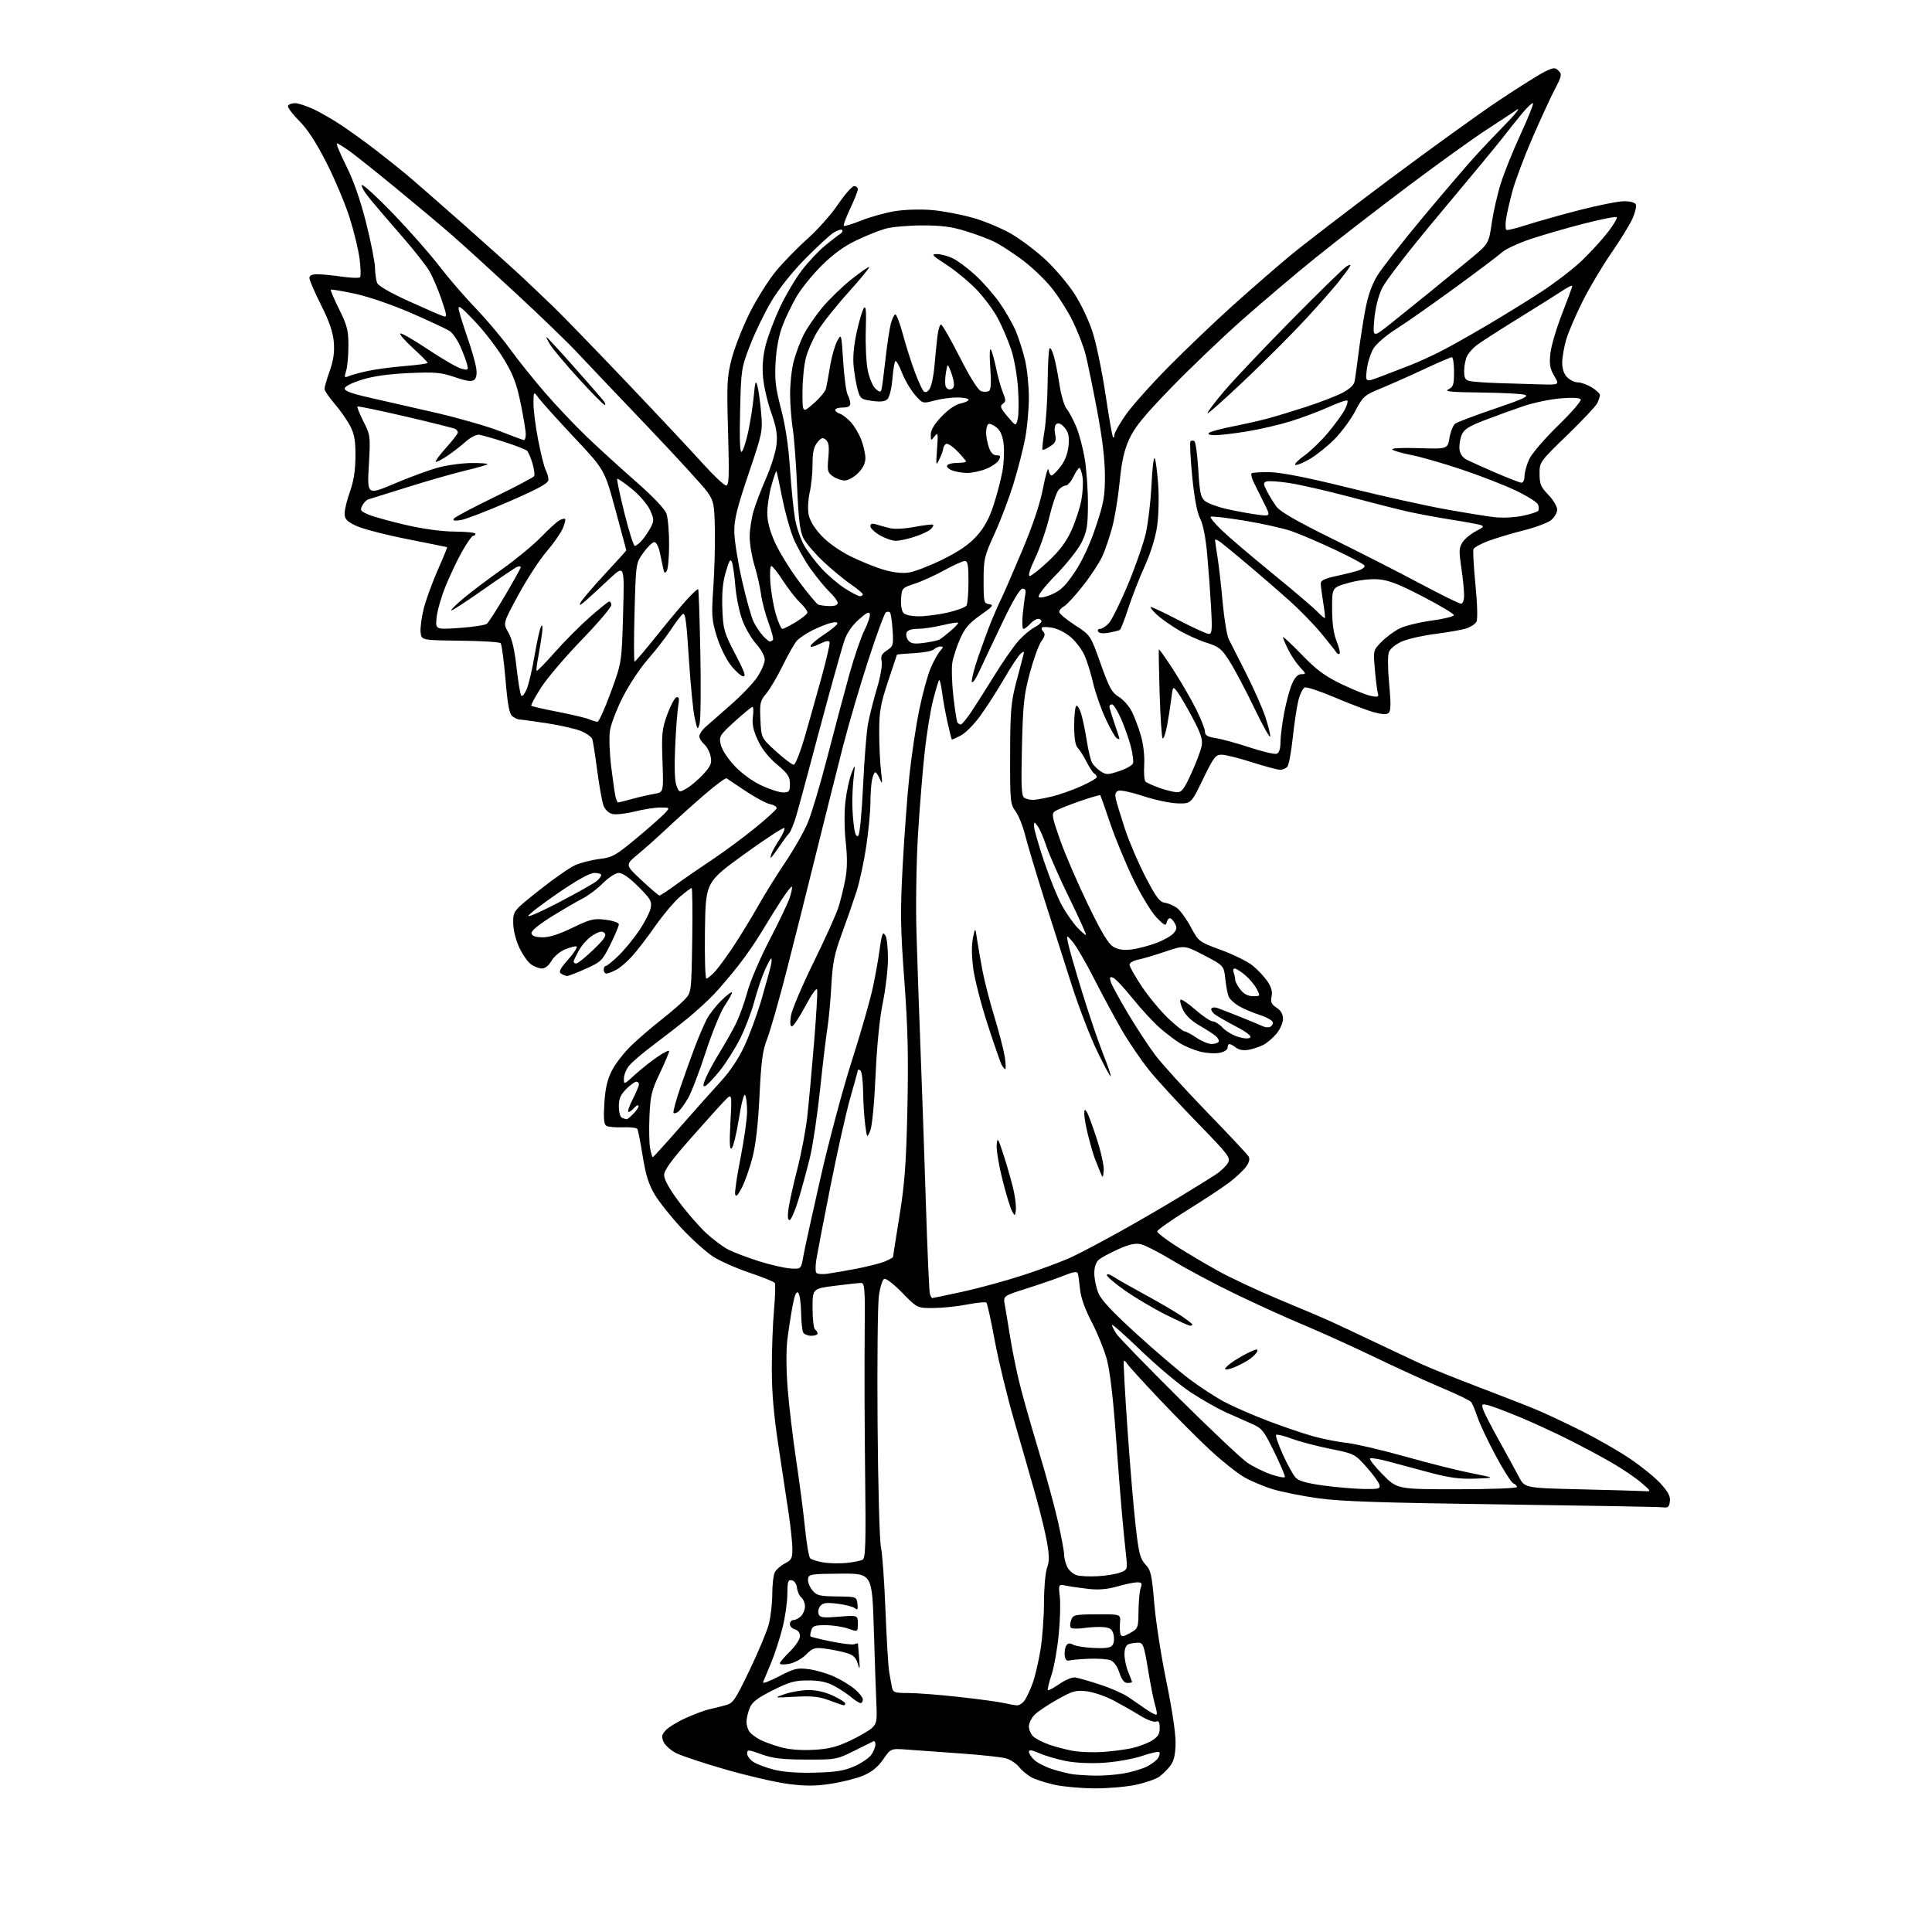 <?xml version="1.0" encoding="UTF-8" standalone="no"?>
<svg 
  version="1.1" 
  xmlns="http://www.w3.org/2000/svg" 
  xmlns:xlink="http://www.w3.org/1999/xlink" 
  xmlns:svg="http://www.w3.org/2000/svg"
  xmlns:rdf="http://www.w3.org/1999/02/22-rdf-syntax-ns#"
  xmlns:cc="http://creativecommons.org/ns#"
  xmlns:dc="http://purl.org/dc/elements/1.1/"
  viewBox="0 0 768 768"
  width="768"
  height="768"
>
<style>svg {background-color: white; }</style>"
<path stroke="none" fill="black" fill-rule="evenodd" d="M435.00,710.90C429.77,710.87 422.74,710.24 419.37,709.51C416.00,708.77 411.87,707.47 410.21,706.61C408.54,705.75 406.27,703.88 405.15,702.47C404.04,701.06 401.71,699.49 399.96,698.99C398.22,698.49 390.20,697.62 382.15,697.05C374.09,696.48 364.48,695.79 360.80,695.51C354.10,695.00 354.10,695.00 351.10,699.35C349.03,702.36 346.62,704.35 343.30,705.77C340.66,706.90 334.85,708.39 330.40,709.06C324.16,710.02 320.26,710.04 313.40,709.16C308.50,708.53 297.34,705.96 288.60,703.45C279.85,700.94 270.94,697.99 268.81,696.90C266.67,695.81 264.42,693.81 263.80,692.46C262.88,690.44 263.01,689.63 264.59,687.85C265.64,686.67 269.20,684.48 272.50,682.99C275.80,681.50 279.85,679.97 281.50,679.58C283.15,679.20 286.11,678.47 288.08,677.95C291.46,677.07 292.01,676.28 297.92,664.01C301.36,656.85 304.81,648.64 305.58,645.75C306.35,642.86 306.98,637.43 306.99,633.68C306.99,629.94 307.46,626.00 308.03,624.94C308.60,623.89 310.40,622.33 312.03,621.48C314.62,620.15 315.00,619.41 314.98,615.72C314.97,613.40 314.33,607.23 313.56,602.00C312.79,596.77 310.95,584.62 309.48,575.00C307.58,562.53 306.81,553.62 306.81,544.00C306.81,536.58 307.20,526.09 307.68,520.70C308.16,515.31 308.31,510.50 308.00,510.01C307.70,509.52 303.20,507.69 298.01,505.95C292.82,504.21 286.31,501.34 283.54,499.56C280.77,497.78 275.12,492.72 271.00,488.31C266.88,483.89 262.05,477.85 260.29,474.89C257.85,470.80 256.69,467.10 255.48,459.56C254.60,454.10 253.65,449.24 253.35,448.76C253.06,448.29 250.46,448.00 247.58,448.12C244.70,448.23 241.75,447.97 241.04,447.52C240.07,446.92 239.87,444.63 240.24,438.57C240.62,432.53 241.41,429.14 243.30,425.46C244.69,422.73 248.24,418.21 251.17,415.42C254.10,412.63 259.43,408.06 263.00,405.26C266.57,402.47 270.70,398.91 272.17,397.34C274.84,394.50 274.84,394.50 275.17,373.75C275.35,362.34 275.24,353.00 274.93,353.00C274.62,353.00 272.51,354.58 270.25,356.52C267.99,358.45 263.59,363.67 260.48,368.11C257.37,372.56 253.20,377.98 251.23,380.16C249.26,382.34 246.40,384.78 244.87,385.56C243.35,386.35 241.63,387.00 241.05,387.00C240.47,387.00 240.00,386.32 240.00,385.50C240.00,384.68 240.36,384.00 240.80,384.00C241.24,384.00 243.47,382.20 245.76,380.00C248.06,377.79 251.76,373.31 253.99,370.02C256.22,366.74 258.31,362.68 258.65,361.00C259.19,358.30 258.64,357.34 253.78,352.48C250.36,349.06 247.45,347.00 246.03,347.00C244.71,347.00 242.06,348.70 239.68,351.08C237.44,353.33 233.78,356.08 231.55,357.20C229.32,358.32 223.79,361.55 219.25,364.37C214.11,367.57 211.10,370.06 211.27,371.00C211.44,372.02 212.81,372.53 215.52,372.60C218.25,372.67 222.02,371.48 227.50,368.83C234.73,365.34 236.01,365.03 240.75,365.62C243.75,366.00 246.00,366.79 246.00,367.46C246.00,368.11 244.49,371.69 242.64,375.43C239.45,381.88 238.97,382.36 232.89,385.08C229.38,386.66 226.05,387.95 225.50,387.96C224.95,387.96 223.86,387.57 223.09,387.07C221.96,386.36 222.53,385.20 225.91,381.36C228.24,378.72 229.71,376.40 229.17,376.22C228.63,376.04 226.56,376.58 224.57,377.41C222.58,378.24 220.18,380.28 219.23,381.95C218.20,383.76 216.68,384.99 215.47,384.99C214.36,385.00 212.40,384.27 211.12,383.37C209.83,382.47 207.71,379.43 206.40,376.62C204.97,373.53 204.02,369.63 204.01,366.81C204.00,362.12 204.00,362.12 214.25,353.96C219.89,349.47 226.30,344.98 228.50,343.98C230.70,342.99 235.07,341.86 238.21,341.47C243.46,340.84 244.67,340.15 253.21,333.05C258.32,328.79 263.36,324.34 264.40,323.16C266.31,321.00 266.31,321.00 262.47,321.00C260.36,321.00 255.76,321.72 252.26,322.60C248.76,323.47 244.78,323.91 243.41,323.57C241.98,323.21 240.50,321.82 239.91,320.27C239.36,318.80 238.24,312.64 237.44,306.57C236.64,300.50 235.75,294.78 235.46,293.86C235.16,292.94 233.08,291.45 230.83,290.55C228.58,289.65 222.41,288.26 217.12,287.46C211.83,286.66 207.02,286.01 206.44,286.01C205.86,286.00 204.64,285.44 203.73,284.75C202.45,283.78 201.82,280.43 200.93,270.00C200.30,262.57 199.44,256.13 199.02,255.68C198.60,255.22 191.33,254.77 182.88,254.68C167.50,254.50 167.50,254.50 167.19,251.27C167.02,249.49 167.60,245.22 168.48,241.77C169.36,238.33 171.86,231.49 174.03,226.57C176.20,221.66 177.87,217.58 177.74,217.51C177.61,217.45 170.40,215.99 161.72,214.27C153.04,212.55 143.93,210.17 141.47,208.98C137.78,207.20 137.00,206.34 137.00,204.07C137.00,202.55 137.95,198.66 139.12,195.41C140.58,191.34 141.26,187.01 141.30,181.50C141.34,175.19 140.90,172.62 139.20,169.34C138.02,167.05 135.24,163.09 133.03,160.53C130.81,157.97 129.00,155.30 129.00,154.60C129.00,153.89 129.93,150.66 131.08,147.41C132.58,143.14 133.02,139.96 132.69,135.96C132.36,132.00 130.91,127.79 127.61,121.23C125.08,116.17 123.00,111.36 123.00,110.52C123.00,109.47 124.00,109.01 126.25,109.02C128.04,109.03 132.42,109.46 135.99,109.98C139.56,110.49 142.77,110.60 143.13,110.21C143.48,109.82 143.40,106.56 142.95,102.96C142.50,99.37 140.70,91.94 138.96,86.46C137.21,80.98 133.08,71.18 129.78,64.69C125.63,56.53 122.24,51.34 118.83,47.93C116.11,45.21 114.17,42.54 114.50,41.99C114.84,41.45 116.10,41.00 117.31,41.01C118.51,41.02 121.84,42.11 124.71,43.44C127.57,44.78 132.75,47.79 136.21,50.13C139.67,52.47 145.43,56.62 149.00,59.37C152.57,62.11 157.97,66.41 161.00,68.91C164.03,71.42 174.38,80.44 184.00,88.96C193.62,97.48 204.20,106.98 207.50,110.07C210.80,113.16 216.48,118.57 220.13,122.09C223.78,125.62 236.83,139.07 249.13,152.00C261.43,164.93 275.04,179.44 279.37,184.25C283.70,189.06 287.87,193.00 288.63,193.00C289.79,193.00 289.92,189.49 289.42,171.75C288.87,152.35 289.00,149.80 290.89,142.50C292.03,138.10 295.23,129.96 298.00,124.41C300.78,118.87 305.46,111.41 308.41,107.83C311.36,104.26 317.02,98.45 320.99,94.92C324.96,91.39 330.43,85.24 333.13,81.25C335.84,77.26 338.72,74.00 339.53,74.00C340.34,74.00 341.00,74.56 341.00,75.25C341.00,75.94 339.64,79.38 337.97,82.89C336.31,86.41 335.17,89.50 335.43,89.77C335.70,90.03 338.83,89.08 342.39,87.65C345.96,86.23 351.94,84.56 355.69,83.95C359.61,83.30 365.86,83.12 370.43,83.50C374.79,83.87 382.22,85.28 386.93,86.64C391.64,88.00 398.55,90.91 402.28,93.12C406.01,95.32 412.05,99.91 415.70,103.31C419.35,106.72 424.44,112.72 427.02,116.65C429.70,120.74 432.83,127.35 434.36,132.15C435.83,136.74 438.13,147.87 439.47,156.87C440.81,165.87 442.15,173.49 442.45,173.79C442.75,174.09 443.00,173.66 443.00,172.84C443.00,172.03 445.00,168.49 447.44,164.98C449.88,161.47 457.64,152.78 464.69,145.65C471.73,138.53 483.35,127.46 490.50,121.04C497.65,114.63 507.77,105.84 513.00,101.50C518.23,97.17 535.77,83.69 552.00,71.56C568.23,59.42 588.02,45.15 596.00,39.83C603.98,34.51 612.20,29.37 614.27,28.39C617.66,26.79 618.19,26.76 619.58,28.15C620.96,29.53 620.81,30.28 618.02,35.59C616.32,38.84 612.30,47.58 609.08,55.00C605.86,62.42 602.32,71.88 601.21,76.00C600.10,80.12 598.95,85.18 598.66,87.23C598.37,89.28 598.44,91.15 598.82,91.39C599.19,91.62 602.88,90.72 607.00,89.38C611.13,88.05 620.57,85.39 627.99,83.48C635.41,81.56 643.35,80.00 645.64,80.00C648.19,80.00 649.98,80.52 650.30,81.35C650.59,82.08 649.96,84.61 648.91,86.96C647.85,89.31 644.09,95.43 640.53,100.57C636.98,105.70 631.85,114.32 629.14,119.72C626.43,125.12 623.49,131.97 622.61,134.95C621.72,137.93 621.00,142.08 621.00,144.18C621.00,146.67 621.70,148.70 623.00,150.00C624.10,151.10 626.01,152.00 627.25,152.00C628.49,152.01 630.96,152.90 632.75,153.99C634.54,155.08 636.00,156.46 636.00,157.05C636.00,157.65 635.51,159.11 634.90,160.32C634.30,161.52 628.90,167.25 622.90,173.06C612.05,183.57 612.00,183.65 612.00,188.36C612.00,192.42 612.50,193.61 615.50,196.70C617.42,198.69 619.00,201.33 619.00,202.58C619.00,203.83 617.89,205.73 616.53,206.80C615.17,207.86 610.24,209.70 605.57,210.87C600.90,212.04 594.63,213.92 591.63,215.04C588.64,216.16 585.98,217.62 585.72,218.29C585.46,218.96 585.82,225.35 586.52,232.50C587.28,240.30 587.44,246.17 586.90,247.17C586.42,248.09 584.55,249.29 582.76,249.85C580.97,250.41 575.45,251.37 570.50,252.00C565.55,252.62 559.59,253.98 557.25,255.01C554.81,256.09 552.62,257.88 552.11,259.20C551.60,260.55 551.65,265.81 552.22,271.85C552.93,279.29 552.90,282.50 552.10,283.30C551.28,284.12 549.72,284.07 546.24,283.15C543.63,282.45 536.68,279.83 530.79,277.32C524.91,274.81 519.46,272.99 518.68,273.29C517.91,273.59 516.77,275.86 516.14,278.34C515.52,280.83 514.51,287.50 513.90,293.18C513.29,298.86 512.33,304.06 511.77,304.75C511.21,305.44 509.92,306.00 508.89,306.00C507.86,306.00 502.81,304.65 497.66,303.00C492.51,301.35 487.09,300.00 485.61,300.00C483.20,300.00 482.43,301.01 478.20,309.75C473.48,319.50 473.48,319.50 468.10,319.35C465.15,319.27 459.01,317.97 454.46,316.46C449.91,314.95 445.46,313.99 444.57,314.33C443.38,314.79 443.12,315.68 443.59,317.73C443.94,319.25 445.56,324.55 447.18,329.50C448.80,334.45 452.46,343.00 455.31,348.50C459.54,356.65 460.96,358.57 463.00,358.85C464.38,359.04 466.55,359.97 467.84,360.91C469.13,361.84 471.61,365.25 473.34,368.48C476.49,374.33 476.53,374.37 485.40,377.63C490.30,379.43 495.93,382.20 497.90,383.79C499.88,385.38 502.53,388.20 503.79,390.04C505.40,392.41 505.89,394.20 505.47,396.13C504.99,398.33 505.37,399.20 507.43,400.55C509.18,401.69 510.00,403.13 510.00,405.04C510.00,406.61 508.85,409.22 507.38,410.96C505.94,412.67 503.58,414.67 502.13,415.39C500.68,416.12 498.09,416.98 496.37,417.31C494.39,417.68 492.56,417.38 491.37,416.48C490.34,415.70 489.16,415.05 488.75,415.03C488.34,415.01 488.00,415.65 488.00,416.45C488.00,417.31 486.63,418.17 484.66,418.54C482.82,418.88 479.33,418.64 476.91,417.99C474.48,417.34 470.98,415.89 469.13,414.75C467.28,413.62 463.68,410.89 461.13,408.69C458.58,406.48 453.71,401.21 450.29,396.96C446.88,392.72 443.36,388.97 442.48,388.63C441.19,388.14 441.00,388.47 441.53,390.26C441.90,391.49 444.94,397.10 448.29,402.72C451.64,408.34 456.53,415.81 459.15,419.31C461.78,422.82 471.03,433.02 479.71,441.97C488.40,450.93 495.89,458.92 496.36,459.74C496.93,460.72 496.56,462.12 495.27,463.86C494.20,465.31 491.25,468.07 488.72,470.00C486.19,471.93 478.70,476.88 472.06,481.00C465.43,485.12 460.01,488.95 460.01,489.50C460.02,490.05 463.28,492.59 467.26,495.15C471.24,497.71 478.67,502.13 483.76,504.97C488.85,507.81 499.88,512.99 508.26,516.47C516.64,519.94 525.98,523.91 529.00,525.29C532.02,526.66 539.90,530.36 546.50,533.51C553.10,536.65 561.42,540.57 565.00,542.22C568.58,543.86 578.92,548.03 588.00,551.48C597.08,554.92 607.42,558.97 611.00,560.48C614.58,561.98 622.45,565.68 628.50,568.70C634.55,571.72 643.19,576.66 647.71,579.69C652.23,582.71 657.77,587.19 660.02,589.64C663.09,592.97 664.05,594.77 663.81,596.80C663.55,599.04 663.07,599.45 661.00,599.18C659.62,599.00 630.83,598.49 597.00,598.03C549.42,597.39 532.90,596.84 524.00,595.59C517.67,594.70 509.57,593.09 506.00,592.00C502.43,590.92 497.25,588.74 494.50,587.15C491.75,585.57 485.68,580.72 481.00,576.39C476.32,572.05 467.19,562.88 460.69,556.00C454.20,549.12 448.49,542.84 448.00,542.03C447.51,541.22 446.94,540.77 446.73,541.03C446.52,541.29 447.16,553.20 448.15,567.50C449.14,581.80 450.61,599.30 451.41,606.38C452.68,617.51 453.21,619.62 455.32,621.88C457.49,624.21 457.87,625.92 458.85,637.50C459.45,644.65 461.62,658.60 463.67,668.50C465.90,679.27 467.36,689.06 467.31,692.87C467.24,697.48 466.68,699.95 465.29,701.81C464.24,703.22 462.28,705.19 460.94,706.19C459.60,707.19 455.35,708.67 451.50,709.49C447.65,710.30 440.23,710.94 435.00,710.90zM435.00,705.84C438.02,705.92 443.13,705.56 446.35,705.03C449.56,704.50 453.80,703.27 455.78,702.29C457.75,701.30 459.83,699.73 460.40,698.80C460.96,697.86 461.16,696.83 460.83,696.50C460.50,696.17 457.39,696.86 453.92,698.03C450.44,699.20 443.67,700.41 438.87,700.72C433.63,701.06 427.61,700.80 423.82,700.06C420.34,699.39 415.59,698.00 413.25,696.97C410.13,695.61 409.00,695.45 409.00,696.38C409.00,697.08 410.01,698.57 411.25,699.70C412.49,700.83 415.75,702.46 418.50,703.33C421.25,704.19 424.85,705.08 426.50,705.30C428.15,705.52 431.98,705.77 435.00,705.84zM324.00,704.66C332.36,704.44 335.56,703.92 339.70,702.09C342.56,700.83 345.60,698.73 346.45,697.43C347.30,696.13 348.00,694.34 348.00,693.45C348.00,692.56 347.66,691.98 347.25,692.17C346.84,692.35 343.35,694.08 339.50,696.00C332.65,699.43 332.25,699.50 320.50,699.46C310.98,699.44 307.31,699.01 302.75,697.37C297.43,695.46 297.00,695.44 297.00,697.04C297.00,697.99 298.13,699.51 299.50,700.41C300.88,701.31 304.59,702.70 307.75,703.49C311.43,704.42 317.27,704.84 324.00,704.66zM438.22,696.44C441.92,696.19 447.12,695.53 449.77,694.96C452.43,694.39 456.04,693.04 457.80,691.97C460.30,690.45 461.00,689.35 461.00,686.91C461.00,684.54 460.64,683.93 459.50,684.36C458.67,684.68 455.86,683.62 453.25,682.00C450.64,680.38 445.87,677.67 442.67,675.97C439.46,674.27 434.65,672.63 431.99,672.31C427.70,671.80 426.40,672.16 420.36,675.54C416.63,677.63 412.54,680.37 411.29,681.62C410.03,682.88 409.00,684.98 409.00,686.30C409.00,687.61 409.81,689.42 410.80,690.32C411.79,691.21 414.60,692.65 417.05,693.52C419.50,694.38 423.75,695.49 426.50,695.99C429.25,696.48 434.52,696.68 438.22,696.44zM323.25,695.59C329.29,695.28 332.49,694.49 337.75,692.03C341.46,690.30 345.45,687.98 346.62,686.89C348.46,685.15 348.69,684.00 348.39,677.70C348.20,673.74 347.74,660.37 347.37,647.98C346.69,625.46 346.69,625.46 334.10,625.55C322.27,625.63 321.48,625.76 321.20,627.65C321.04,628.76 321.79,630.75 322.86,632.08C324.62,634.25 325.64,634.51 332.66,634.61C340.50,634.71 340.50,634.71 340.84,637.55C341.10,639.82 340.90,640.17 339.84,639.29C339.10,638.69 336.00,637.88 332.95,637.51C328.52,636.96 327.13,637.14 326.09,638.40C325.37,639.26 325.06,640.72 325.41,641.62C325.95,643.02 327.14,643.18 333.52,642.66C341.00,642.06 341.00,642.06 341.00,645.41C341.00,648.76 341.00,648.76 337.25,647.43C335.19,646.69 331.17,646.07 328.32,646.04C323.93,646.01 323.03,646.32 322.48,648.08C322.11,649.22 321.98,650.32 322.19,650.52C322.39,650.72 326.08,651.62 330.39,652.51C334.70,653.40 338.85,653.89 339.61,653.60C340.38,653.30 341.02,653.16 341.04,653.28C341.07,653.40 341.28,655.98 341.51,659.00C341.87,663.75 341.79,664.06 340.95,661.29C340.18,658.78 339.16,657.85 336.23,657.01C334.18,656.42 330.45,655.67 327.94,655.35C323.84,654.83 323.09,655.06 320.42,657.73C318.75,659.40 315.84,661.00 313.73,661.39C311.68,661.78 310.00,661.71 310.00,661.25C310.00,660.78 311.80,658.65 314.00,656.50C316.25,654.30 318.00,651.64 318.00,650.41C318.00,649.07 317.23,648.03 316.00,647.71C314.90,647.42 314.00,646.47 314.00,645.59C314.00,644.72 314.64,644.00 315.43,644.00C316.21,644.00 317.56,643.29 318.43,642.43C319.29,641.56 320.00,639.82 320.00,638.55C320.00,637.28 319.35,635.71 318.56,635.05C317.77,634.39 316.98,632.65 316.81,631.19C316.63,629.60 315.79,628.38 314.75,628.19C313.25,627.90 313.00,628.68 312.98,633.68C312.98,636.88 312.11,642.92 311.05,647.10C310.00,651.28 307.95,657.58 306.49,661.10C305.03,664.62 303.61,668.05 303.32,668.73C303.04,669.40 305.86,668.36 309.60,666.41C315.68,663.24 316.94,662.94 321.45,663.52C324.23,663.88 328.75,665.19 331.50,666.43C334.25,667.67 337.96,669.92 339.75,671.43C341.54,672.94 343.00,674.81 343.00,675.59C343.00,676.37 342.58,677.00 342.08,677.00C341.57,677.00 339.88,675.93 338.33,674.63C336.77,673.33 333.71,671.30 331.51,670.13C328.66,668.61 325.74,668.00 321.24,668.00C315.92,668.00 313.76,668.60 307.13,671.94C301.10,674.97 299.00,676.58 298.02,678.95C297.32,680.64 296.75,683.14 296.75,684.51C296.75,685.87 297.34,687.70 298.05,688.56C298.77,689.43 300.62,690.78 302.16,691.58C303.70,692.38 307.33,693.70 310.23,694.51C313.62,695.47 318.26,695.85 323.25,695.59zM459.76,681.58C460.00,681.33 459.74,679.64 459.17,677.82C458.60,675.99 457.34,669.66 456.37,663.75C454.74,653.85 454.42,653.00 452.38,653.00C451.16,653.00 449.45,653.27 448.58,653.61C447.57,654.00 447.00,655.44 447.00,657.64C447.00,659.52 447.68,662.68 448.50,664.65C449.32,666.63 450.00,668.41 450.00,668.62C450.00,668.83 449.17,669.00 448.16,669.00C446.89,669.00 445.90,667.72 444.97,664.90C444.13,662.36 442.77,660.48 441.40,659.96C440.18,659.50 436.33,659.24 432.84,659.38C429.35,659.52 425.82,659.83 425.00,660.07C423.99,660.36 423.42,659.68 423.24,658.00C423.10,656.62 423.38,654.89 423.86,654.15C424.51,653.15 425.25,653.06 426.66,653.82C427.71,654.38 431.45,654.96 434.97,655.10C439.83,655.30 441.60,655.00 442.33,653.84C442.86,653.00 443.00,651.14 442.64,649.72C442.14,647.69 441.28,647.06 438.75,646.81C436.96,646.64 433.48,646.79 431.00,647.15C428.52,647.51 426.15,647.48 425.72,647.07C425.29,646.67 425.32,645.31 425.78,644.05C426.58,641.90 427.17,641.77 436.06,641.72C445.50,641.67 445.50,641.67 445.22,645.03C445.06,646.88 445.16,648.98 445.44,649.70C445.82,650.71 446.67,650.59 449.22,649.15C452.42,647.36 452.50,647.15 452.57,640.41C452.61,636.61 453.00,632.49 453.44,631.25C454.11,629.35 453.89,629.00 452.02,629.00C450.80,629.00 447.29,629.73 444.22,630.62C440.45,631.72 436.83,632.06 433.07,631.66C430.01,631.33 425.97,630.76 424.10,630.38C420.71,629.69 420.71,629.69 421.28,634.60C421.60,637.29 421.41,644.16 420.85,649.85C420.29,655.54 419.00,662.73 417.98,665.83C416.95,668.92 416.31,671.64 416.54,671.87C416.77,672.11 418.84,670.99 421.14,669.40C423.44,667.81 426.26,666.64 427.41,666.81C428.56,666.97 432.97,668.24 437.21,669.63C441.46,671.01 446.52,673.23 448.46,674.57C450.41,675.91 453.65,678.13 455.66,679.51C457.67,680.89 459.51,681.82 459.76,681.58zM335.25,677.87C334.84,677.79 332.25,676.90 329.50,675.87C325.57,674.41 322.68,674.12 316.00,674.48C307.50,674.95 307.50,674.95 312.00,673.41C314.48,672.56 318.69,671.85 321.37,671.82C324.44,671.79 328.04,672.61 331.12,674.06C333.80,675.31 336.00,676.71 336.00,677.17C336.00,677.63 335.66,677.94 335.25,677.87zM404.23,677.90C405.18,677.95 406.62,676.98 407.44,675.73C408.26,674.49 409.65,671.45 410.54,668.98C411.43,666.52 412.80,660.67 413.58,656.00C414.36,651.33 414.99,642.81 415.00,637.07C415.00,631.34 415.54,625.15 416.20,623.32C417.13,620.75 417.14,618.45 416.24,613.25C415.59,609.54 413.55,601.10 411.69,594.50C409.83,587.90 406.02,574.62 403.23,565.00C400.43,555.38 396.93,540.98 395.45,533.00C393.97,525.02 392.47,518.20 392.13,517.84C391.78,517.48 388.35,517.80 384.50,518.55C380.65,519.31 374.60,519.94 371.05,519.96C364.60,520.00 364.60,520.00 358.70,513.93C355.45,510.59 352.22,508.09 351.50,508.36C350.78,508.64 349.84,511.62 349.36,515.18C348.90,518.65 348.66,541.52 348.85,566.00C349.04,590.57 349.63,612.52 350.19,615.00C350.74,617.48 351.54,628.73 351.98,640.00C352.42,651.27 353.08,662.30 353.45,664.50C353.82,666.70 354.32,669.51 354.58,670.75C354.99,672.78 355.62,673.00 361.06,673.00C364.38,673.00 373.48,673.70 381.29,674.57C389.10,675.43 397.07,676.51 398.99,676.97C400.92,677.42 403.28,677.84 404.23,677.90zM436.50,626.56C439.80,626.37 443.79,625.70 445.38,625.08C448.20,623.98 448.24,623.84 447.62,618.23C447.26,615.08 446.54,607.77 446.02,602.00C445.49,596.23 444.35,581.60 443.48,569.50C442.50,555.82 441.19,544.85 440.02,540.50C438.98,536.65 436.28,529.95 434.01,525.62C431.35,520.56 429.69,515.91 429.35,512.62C429.07,509.80 428.66,506.94 428.45,506.25C428.16,505.32 426.72,505.54 422.78,507.12C419.88,508.28 413.28,510.56 408.13,512.19C398.76,515.14 398.76,515.14 399.44,518.82C399.81,520.85 400.73,526.37 401.48,531.09C402.23,535.81 403.80,543.69 404.96,548.59C406.12,553.49 409.54,565.65 412.56,575.62C415.58,585.59 419.16,598.64 420.51,604.62C421.87,610.60 422.99,616.62 423.01,618.00C423.02,619.38 423.59,621.61 424.27,622.96C424.96,624.31 426.64,625.75 428.01,626.17C429.38,626.58 433.20,626.76 436.50,626.56zM336.50,621.29C339.25,621.01 342.13,620.43 342.90,620.01C344.07,619.38 344.24,613.76 343.90,585.88C343.68,567.52 343.60,542.94 343.72,531.25C343.91,512.09 343.77,510.00 342.28,510.00C341.38,510.00 336.67,510.51 331.82,511.13C323.00,512.26 323.00,512.26 323.00,520.07C323.00,524.37 323.45,528.16 324.00,528.50C324.55,528.84 325.00,529.54 325.00,530.06C325.00,530.58 323.90,531.00 322.56,531.00C321.22,531.00 319.76,530.44 319.33,529.75C318.89,529.06 318.50,525.45 318.45,521.73C318.40,518.01 317.88,514.48 317.30,513.90C316.56,513.16 315.89,514.72 315.05,519.17C314.40,522.65 313.47,528.65 312.99,532.50C312.47,536.68 312.52,544.53 313.11,552.00C313.65,558.88 315.18,571.70 316.50,580.50C317.83,589.30 319.41,601.45 320.01,607.50C320.62,613.55 321.53,618.92 322.04,619.43C322.54,619.94 324.88,620.69 327.23,621.08C329.58,621.48 333.75,621.57 336.50,621.29zM653.50,592.74C656.50,592.92 656.50,592.92 652.50,589.45C650.30,587.54 645.12,584.01 641.00,581.61C636.88,579.21 628.95,574.97 623.38,572.18C617.82,569.40 609.04,565.36 603.88,563.22C598.72,561.08 593.23,559.01 591.67,558.62C589.07,557.98 588.90,558.11 589.54,560.21C589.93,561.47 592.76,567.00 595.82,572.50C598.89,578.00 602.45,584.52 603.74,587.00C606.08,591.50 606.08,591.50 628.29,592.03C640.51,592.32 651.85,592.64 653.50,592.74zM542.16,591.89C548.08,591.99 548.76,591.80 548.35,590.22C548.09,589.24 545.77,586.06 543.19,583.16C538.54,577.94 538.41,577.88 528.71,575.92C523.33,574.83 516.43,573.01 513.39,571.87C510.35,570.74 507.60,570.07 507.28,570.39C506.96,570.71 508.17,574.24 509.98,578.24C511.78,582.23 514.06,586.35 515.04,587.38C516.31,588.72 519.50,589.63 526.16,590.53C531.30,591.22 538.50,591.84 542.16,591.89zM579.22,592.00C592.51,592.00 603.00,591.61 603.00,591.11C603.00,590.62 602.37,589.97 601.59,589.67C600.81,589.38 597.65,584.42 594.56,578.65C591.47,572.89 588.21,566.00 587.33,563.34C586.44,560.68 585.31,557.98 584.81,557.34C584.31,556.70 579.31,554.27 573.70,551.93C568.09,549.59 556.08,544.11 547.00,539.75C537.92,535.39 525.10,529.57 518.50,526.81C511.90,524.06 499.75,518.56 491.50,514.58C483.25,510.61 472.00,504.63 466.50,501.29C461.00,497.96 455.13,494.94 453.45,494.58C451.24,494.11 448.75,494.67 444.45,496.61C441.18,498.08 437.71,499.96 436.75,500.80C435.65,501.75 435.00,503.74 435.00,506.13C435.00,508.24 435.71,511.73 436.57,513.89C437.70,516.70 442.01,521.34 451.69,530.16C459.14,536.95 468.67,545.09 472.86,548.25C477.06,551.42 483.43,555.54 487.00,557.42C490.57,559.29 498.34,562.67 504.25,564.91C510.16,567.16 518.19,569.88 522.09,570.96C525.98,572.04 531.95,573.21 535.34,573.57C538.73,573.92 549.15,576.36 558.50,578.98C567.85,581.61 579.77,584.60 585.00,585.63C594.50,587.50 594.50,587.50 586.50,587.78C580.34,588.00 576.20,587.46 568.50,585.41C563.00,583.95 555.58,581.95 552.00,580.98C548.42,580.01 545.12,579.45 544.65,579.73C544.18,580.01 546.42,582.89 549.62,586.12C555.44,592.00 555.44,592.00 579.22,592.00zM510.77,587.12C510.92,586.71 509.00,582.21 506.51,577.12C502.27,568.47 501.67,567.74 497.24,565.82C494.63,564.68 490.02,562.64 487.00,561.28C483.98,559.91 477.90,556.45 473.50,553.58C469.10,550.72 460.21,543.28 453.75,537.07C447.29,530.86 442.00,526.16 442.01,526.64C442.01,527.11 442.81,528.71 443.78,530.19C444.76,531.66 455.90,543.14 468.54,555.69C481.18,568.23 493.45,579.81 495.81,581.42C498.17,583.03 502.44,585.14 505.30,586.11C508.16,587.08 510.62,587.54 510.77,587.12zM490.75,543.49C488.69,544.33 487.00,544.63 487.00,544.15C487.00,543.66 488.69,542.18 490.75,540.85C492.81,539.52 495.78,537.88 497.34,537.20C499.53,536.24 500.09,536.24 499.78,537.17C499.56,537.83 498.28,539.18 496.94,540.16C495.60,541.14 492.81,542.64 490.75,543.49zM473.10,527.00C472.61,527.00 468.22,525.01 463.35,522.57C458.48,520.13 451.24,515.84 447.25,513.04C443.26,510.24 440.00,507.46 440.00,506.86C440.00,506.25 441.21,506.57 442.75,507.59C444.26,508.59 450.00,511.85 455.50,514.84C461.00,517.83 467.41,521.59 469.75,523.19C472.09,524.79 474.00,526.30 474.00,526.55C474.00,526.80 473.60,527.00 473.10,527.00zM370.58,516.00C370.83,516.00 376.19,514.89 382.49,513.52C388.78,512.16 399.69,509.18 406.72,506.90C413.75,504.61 422.43,501.37 426.00,499.70C429.57,498.02 438.12,493.51 445.00,489.68C451.88,485.85 462.45,479.72 468.50,476.05C474.55,472.38 481.17,468.28 483.21,466.94C485.25,465.60 487.46,463.49 488.12,462.26C489.24,460.18 488.38,459.05 475.91,446.25C468.54,438.68 459.96,429.34 456.86,425.49C453.76,421.65 448.99,414.68 446.25,410.00C443.52,405.32 438.52,396.10 435.16,389.50C431.80,382.90 427.89,376.15 426.48,374.50C423.91,371.50 423.91,371.50 424.59,374.98C424.96,376.90 427.48,385.67 430.19,394.48C432.91,403.29 436.65,414.31 438.51,418.97C440.37,423.63 441.72,427.61 441.51,427.82C441.30,428.03 438.89,423.54 436.14,417.85C433.40,412.16 428.90,400.52 426.16,392.00C423.41,383.48 418.46,367.95 415.15,357.50C411.85,347.05 408.41,335.57 407.52,332.00C406.62,328.43 404.91,324.15 403.70,322.50C401.61,319.65 401.50,318.54 401.54,300.00C401.57,283.29 401.89,279.28 403.76,272.00C404.97,267.32 406.26,262.38 406.65,261.00C407.26,258.81 407.15,258.66 405.78,259.79C404.91,260.49 401.94,264.99 399.16,269.79C396.38,274.58 392.09,281.26 389.62,284.64C387.15,288.02 383.68,291.51 381.91,292.39C380.14,293.28 378.57,294.00 378.43,294.00C378.28,294.00 377.49,290.96 376.67,287.25C375.85,283.54 374.86,278.11 374.48,275.19C374.11,272.26 373.58,270.09 373.32,270.35C373.06,270.61 371.99,274.12 370.95,278.16C369.90,282.20 368.38,291.57 367.57,299.00C366.75,306.43 365.56,321.18 364.91,331.79C364.27,342.40 363.99,359.73 364.30,370.29C364.60,380.86 365.31,401.43 365.88,416.00C366.45,430.57 367.41,458.25 368.02,477.50C368.63,496.75 369.35,513.29 369.63,514.25C369.91,515.21 370.34,516.00 370.58,516.00zM328.77,506.36C330.82,506.07 336.10,505.16 340.50,504.32C344.90,503.48 349.96,502.19 351.75,501.45C353.54,500.71 355.00,499.89 355.00,499.63C355.00,499.38 356.15,492.04 357.56,483.33C359.65,470.40 360.22,462.61 360.70,440.81C361.16,420.15 360.88,408.62 359.49,389.78C357.93,368.65 357.84,362.61 358.84,343.97C359.47,332.16 360.68,315.98 361.53,308.00C362.38,300.02 364.14,288.32 365.45,282.00C366.75,275.68 368.80,268.25 369.98,265.50C371.17,262.75 372.86,259.71 373.73,258.75C375.06,257.28 375.08,257.00 373.85,257.00C373.05,257.00 371.88,257.52 371.25,258.15C370.62,258.78 367.08,259.45 363.39,259.64C359.71,259.83 356.63,260.10 356.56,260.24C356.49,260.38 354.87,265.23 352.97,271.00C349.99,280.01 349.50,282.85 349.50,291.00C349.50,296.23 349.82,303.20 350.22,306.50C350.82,311.54 350.75,312.06 349.78,309.75C349.14,308.24 348.31,307.00 347.93,307.00C347.56,307.00 346.97,308.41 346.62,310.12C346.28,311.84 346.00,315.92 346.00,319.19C346.00,322.46 345.27,330.11 344.38,336.20C343.49,342.28 341.74,350.46 340.48,354.38C339.22,358.29 336.59,365.86 334.63,371.19C331.67,379.26 330.97,382.70 330.48,391.69C330.16,397.64 329.46,405.20 328.93,408.50C328.39,411.80 327.08,422.82 326.00,433.00C324.93,443.18 323.12,455.32 321.99,460.00C320.86,464.68 318.81,472.21 317.44,476.75C316.06,481.29 314.45,485.00 313.85,485.00C313.13,485.00 313.01,483.42 313.48,480.25C313.86,477.64 315.45,470.55 317.00,464.50C318.55,458.45 320.30,449.23 320.89,444.00C321.48,438.77 322.68,425.65 323.57,414.84C324.46,404.03 325.03,394.41 324.84,393.47C324.63,392.44 322.80,394.96 320.18,399.88C317.80,404.35 315.38,408.00 314.80,408.00C314.12,408.00 313.98,406.49 314.41,403.75C314.78,401.41 318.84,391.85 323.43,382.50C328.03,373.15 332.49,363.25 333.34,360.50C334.20,357.75 335.40,352.80 336.03,349.50C336.82,345.30 336.87,340.87 336.19,334.72C335.63,329.64 335.58,322.91 336.06,318.72C336.51,314.75 337.59,309.70 338.44,307.50C339.99,303.50 339.99,303.50 339.35,309.00C338.99,312.02 338.75,316.98 338.82,320.00C338.88,323.02 339.22,327.23 339.57,329.35C339.99,331.91 340.54,332.86 341.21,332.19C341.76,331.64 342.60,322.78 343.08,312.49C343.56,302.20 344.43,291.16 345.01,287.96C345.59,284.76 347.18,278.40 348.55,273.82C349.98,269.07 350.80,264.38 350.48,262.90C350.02,260.83 350.46,259.93 352.56,258.55C355.07,256.91 355.20,256.44 354.82,250.44C354.59,246.94 354.12,243.79 353.77,243.44C353.42,243.09 352.69,243.07 352.15,243.41C351.60,243.75 348.48,252.23 345.21,262.26C341.94,272.29 337.41,287.70 335.15,296.50C332.89,305.30 328.09,324.43 324.48,339.00C320.88,353.57 315.50,374.95 312.53,386.50C309.55,398.05 306.14,409.98 304.94,413.00C303.16,417.47 302.59,421.70 301.92,435.50C301.37,446.81 300.43,455.07 299.11,460.17C298.02,464.39 296.11,469.79 294.87,472.17C293.26,475.25 292.50,475.99 292.23,474.75C292.02,473.79 293.01,467.15 294.43,459.99C295.84,452.84 296.99,444.63 296.98,441.74C296.98,438.86 296.62,435.95 296.19,435.27C295.75,434.58 294.68,438.65 293.72,444.71C292.79,450.57 291.52,455.85 290.89,456.43C290.03,457.23 289.90,454.61 290.36,446.03C290.98,434.56 290.98,434.56 288.08,437.53C286.48,439.16 280.41,445.90 274.59,452.50C266.78,461.34 264.00,465.19 264.00,467.16C264.00,468.85 266.14,472.70 269.84,477.66C273.05,481.97 277.94,487.60 280.70,490.16C283.46,492.72 287.47,495.70 289.61,496.79C291.75,497.88 297.21,499.94 301.74,501.37C306.27,502.79 311.88,504.08 314.21,504.23C318.43,504.50 318.43,504.50 319.31,499.50C319.79,496.75 322.90,482.58 326.21,468.02C329.53,453.45 335.14,432.52 338.67,421.52C342.20,410.51 345.94,397.45 346.98,392.50C348.02,387.55 349.15,381.25 349.51,378.50C349.86,375.75 350.36,372.84 350.63,372.03C351.05,370.73 351.22,370.73 352.04,372.03C352.55,372.84 352.97,376.88 352.98,381.00C352.99,385.12 352.07,393.00 350.95,398.50C349.65,404.83 348.59,415.47 348.05,427.50C347.54,438.83 346.68,447.71 345.92,449.50C344.63,452.50 344.63,452.50 343.92,447.00C343.52,443.98 343.15,438.04 343.10,433.81C343.04,429.58 342.55,425.84 342.00,425.50C341.45,425.16 341.00,425.12 341.00,425.42C341.00,425.72 339.67,430.58 338.05,436.23C336.42,441.88 332.86,457.75 330.13,471.50C327.40,485.25 324.87,498.40 324.50,500.71C324.14,503.03 324.11,505.36 324.44,505.90C324.77,506.43 326.72,506.64 328.77,506.36zM403.80,481.21C403.46,483.48 403.45,483.48 402.29,481.44C401.65,480.30 399.95,474.73 398.51,469.05C397.07,463.37 396.03,457.10 396.20,455.11C396.47,451.83 396.75,452.28 399.22,460.00C400.71,464.68 402.44,470.85 403.04,473.71C403.65,476.58 403.99,479.95 403.80,481.21zM438.75,465.42C438.41,468.50 438.41,468.50 437.18,465.50C436.50,463.85 435.53,461.38 435.01,460.00C434.50,458.62 433.39,454.74 432.54,451.36C431.69,447.98 431.01,444.15 431.02,442.86C431.03,440.96 431.22,440.79 432.02,442.00C432.56,442.82 434.38,447.74 436.05,452.92C437.73,458.10 438.95,463.73 438.75,465.42zM259.49,460.00C259.70,460.00 264.51,454.71 270.16,448.25C275.82,441.79 283.12,433.59 286.39,430.04C290.28,425.80 293.61,420.80 296.04,415.54C298.09,411.12 301.13,402.77 302.80,397.00C304.47,391.23 306.11,385.26 306.44,383.75C306.77,382.24 306.83,381.00 306.57,381.00C306.31,381.00 305.15,383.14 303.99,385.75C302.83,388.36 300.98,393.88 299.88,398.00C298.78,402.12 296.24,408.79 294.24,412.80C292.23,416.82 288.55,422.64 286.05,425.73C283.55,428.82 280.95,431.53 280.27,431.75C279.37,432.05 279.44,431.18 280.54,428.56C281.36,426.59 283.81,422.08 285.97,418.54C288.14,415.01 291.05,409.87 292.44,407.12C293.83,404.37 295.92,398.60 297.09,394.31C298.26,389.96 302.21,380.74 305.98,373.50C309.71,366.35 313.31,358.78 313.98,356.68C314.65,354.58 315.01,352.68 314.78,352.45C314.55,352.22 312.54,354.83 310.32,358.26C308.10,361.69 304.62,367.29 302.59,370.70C300.57,374.12 296.52,379.97 293.60,383.70C290.68,387.44 286.31,392.59 283.89,395.14C281.48,397.69 276.80,401.98 273.50,404.68C270.20,407.38 264.02,412.19 259.76,415.37C255.50,418.56 251.11,422.31 250.01,423.72C248.90,425.12 248.00,427.39 248.00,428.76C248.00,431.20 248.10,431.16 252.25,427.34C254.59,425.19 258.64,421.96 261.25,420.17C263.86,418.37 266.00,417.33 266.00,417.85C266.00,418.37 264.33,422.31 262.29,426.61C259.02,433.50 258.53,435.54 258.17,443.68C257.95,448.77 258.06,454.52 258.43,456.47C258.79,458.41 259.27,460.00 259.49,460.00zM249.08,444.92C249.39,444.96 250.71,443.88 252.00,442.50C253.29,441.13 254.10,439.77 253.81,439.48C253.52,439.19 252.72,439.64 252.02,440.48C251.32,441.31 250.35,442.00 249.86,442.00C249.37,442.00 250.10,439.76 251.48,437.03C252.87,434.30 254.00,431.60 254.00,431.03C254.00,430.46 253.52,430.00 252.92,430.00C252.33,430.00 250.53,431.32 248.92,432.92C246.67,435.18 246.00,436.76 246.00,439.84C246.00,442.10 246.54,444.05 247.25,444.34C247.94,444.62 248.76,444.88 249.08,444.92zM269.72,441.82C268.95,442.46 268.06,442.73 267.75,442.42C267.44,442.10 268.67,437.50 270.49,432.17C272.31,426.85 274.98,419.42 276.42,415.66C277.87,411.90 279.90,407.18 280.94,405.16C281.98,403.15 284.67,399.72 286.92,397.55C289.16,395.37 290.99,394.02 290.98,394.55C290.97,395.07 289.65,397.43 288.06,399.79C286.46,402.15 283.06,410.48 280.52,418.29C277.97,426.11 274.81,434.34 273.50,436.58C272.19,438.82 270.49,441.18 269.72,441.82zM399.60,425.00C399.31,425.00 398.66,424.21 398.15,423.25C397.65,422.29 395.15,415.08 392.60,407.24C390.04,399.40 387.48,389.44 386.90,385.11C386.22,380.07 386.17,375.66 386.76,372.87C387.68,368.50 387.68,368.50 388.41,373.50C388.81,376.25 389.80,381.91 390.60,386.08C391.40,390.25 393.56,398.58 395.40,404.58C397.23,410.59 399.04,417.64 399.43,420.25C399.81,422.86 399.89,425.00 399.60,425.00zM481.58,415.00C482.85,415.00 484.12,414.61 484.42,414.13C484.71,413.66 484.18,412.61 483.23,411.80C482.28,411.00 479.34,409.11 476.70,407.60C473.67,405.87 471.30,403.59 470.27,401.44C469.37,399.56 468.93,397.74 469.27,397.39C469.62,397.05 472.28,398.84 475.19,401.38C478.09,403.92 481.18,406.00 482.06,406.00C482.93,406.00 484.72,407.13 486.02,408.52C487.32,409.90 490.11,411.55 492.22,412.18C494.60,412.90 496.42,412.98 497.00,412.40C497.57,411.83 495.37,410.14 491.21,407.99C487.52,406.07 483.72,403.88 482.77,403.12C481.82,402.36 481.28,401.36 481.56,400.91C481.84,400.46 482.84,400.34 483.78,400.64C484.73,400.95 488.88,402.56 493.00,404.22C497.12,405.88 501.18,407.56 502.00,407.96C502.82,408.36 504.06,408.49 504.75,408.26C505.44,408.02 506.00,407.23 506.00,406.50C506.00,405.76 503.64,404.39 500.75,403.46C497.86,402.52 494.08,400.90 492.35,399.86C490.62,398.81 488.85,397.18 488.43,396.23C488.01,395.28 487.40,392.10 487.08,389.17C486.50,383.85 486.50,383.85 478.68,379.77C470.87,375.70 470.87,375.70 463.18,378.29C458.96,379.72 454.04,381.17 452.25,381.52C450.46,381.87 449.00,382.76 449.00,383.50C449.00,384.23 451.22,388.15 453.93,392.21C456.65,396.26 461.34,401.93 464.37,404.79C467.40,407.66 470.34,410.00 470.90,410.00C471.45,410.00 473.57,411.12 475.60,412.50C477.62,413.88 480.31,415.00 481.58,415.00zM498.10,396.00C501.03,396.00 501.04,395.98 499.56,393.12C498.74,391.53 496.67,389.06 494.96,387.62C493.25,386.18 491.38,385.00 490.82,385.00C490.25,385.00 490.06,385.71 490.39,386.58C490.73,387.45 491.00,388.74 491.00,389.45C491.00,390.15 491.93,391.92 493.07,393.37C494.48,395.15 496.10,396.00 498.10,396.00zM280.79,389.00C281.25,389.00 282.77,387.76 284.18,386.25C285.58,384.74 288.96,380.12 291.68,376.00C294.40,371.88 298.79,364.68 301.44,360.00C304.09,355.32 308.99,347.45 312.33,342.50C315.67,337.55 319.63,330.57 321.12,327.00C322.62,323.43 326.17,311.50 329.00,300.50C331.84,289.50 335.73,274.88 337.65,268.01C339.57,261.13 342.25,253.30 343.61,250.59C344.97,247.88 345.95,244.97 345.78,244.12C345.56,242.96 344.42,243.53 341.30,246.35C338.58,248.81 336.59,251.76 335.59,254.81C334.76,257.39 331.98,267.15 329.43,276.50C326.89,285.85 323.32,299.12 321.51,306.00C319.69,312.88 317.46,321.09 316.54,324.25C315.61,327.41 314.33,330.56 313.68,331.25C313.03,331.94 311.20,334.41 309.61,336.75C308.03,339.09 306.58,341.00 306.40,341.00C306.21,341.00 306.35,340.21 306.71,339.25C307.07,338.29 308.45,335.83 309.78,333.80C311.11,331.76 312.04,329.68 311.85,329.17C311.66,328.66 304.52,333.28 296.00,339.45C280.50,350.66 280.50,350.66 280.23,369.83C280.08,380.37 280.33,389.00 280.79,389.00zM229.09,383.00C229.69,383.00 232.72,380.55 235.84,377.55C240.20,373.36 241.23,371.84 240.32,370.92C239.41,370.01 238.38,370.18 235.82,371.67C233.99,372.74 231.50,375.39 230.27,377.56C229.04,379.73 228.03,381.84 228.02,382.25C228.01,382.66 228.49,383.00 229.09,383.00zM449.96,377.41C452.41,377.08 456.74,375.95 459.57,374.89C462.41,373.83 465.50,372.10 466.44,371.06C467.81,369.55 467.93,368.74 467.04,367.08C466.43,365.94 465.53,365.00 465.04,365.00C464.55,365.00 463.97,365.79 463.76,366.75C463.45,368.18 462.72,367.82 459.76,364.75C457.76,362.69 453.66,355.94 450.63,349.75C447.61,343.56 443.45,333.55 441.40,327.50C439.35,321.45 437.54,316.33 437.38,316.12C437.21,315.92 433.42,317.02 428.95,318.58C424.48,320.13 420.14,321.91 419.30,322.52C417.96,323.50 418.23,324.92 421.47,334.07C423.50,339.81 428.49,351.34 432.55,359.70C438.10,371.12 440.63,375.29 442.72,376.45C444.65,377.53 446.86,377.82 449.96,377.41zM431.70,371.63C431.89,371.44 428.89,364.82 425.03,356.92C421.17,349.02 417.10,339.80 415.97,336.42C414.85,333.05 413.29,329.44 412.50,328.40C411.10,326.55 411.06,326.55 411.05,328.50C411.04,329.60 412.84,335.90 415.06,342.50C417.28,349.10 420.47,356.98 422.16,360.00C423.84,363.02 426.60,366.96 428.29,368.74C429.98,370.51 431.52,371.82 431.70,371.63zM222.75,358.40C229.76,354.72 236.29,351.02 237.25,350.19C238.21,349.37 239.00,348.31 239.00,347.85C239.00,347.38 237.76,347.00 236.25,347.01C234.46,347.01 229.41,349.82 221.75,355.07C215.29,359.50 210.00,363.58 210.00,364.12C210.00,364.67 215.74,362.09 222.75,358.40zM262.14,355.98C262.49,355.99 265.42,354.08 268.64,351.72C271.86,349.37 278.32,344.91 283.00,341.81C287.68,338.70 295.29,333.09 299.92,329.32C304.55,325.56 308.51,321.98 308.71,321.37C308.91,320.76 307.78,320.01 306.20,319.69C304.62,319.37 300.22,317.03 296.41,314.47C292.61,311.92 289.19,309.63 288.81,309.39C288.43,309.15 284.60,311.97 280.31,315.66C276.01,319.35 269.35,325.33 265.50,328.95C261.65,332.57 256.25,337.40 253.50,339.67C248.50,343.81 248.50,343.81 255.00,349.88C258.57,353.22 261.79,355.97 262.14,355.98zM245.70,319.00C245.97,319.00 248.51,318.36 251.35,317.58C254.18,316.80 258.14,315.89 260.14,315.56C263.79,314.95 263.79,314.95 263.35,302.72C262.96,291.81 263.16,289.81 265.22,284.08C266.50,280.54 268.15,277.45 268.89,277.20C269.95,276.85 270.10,277.61 269.60,280.63C269.24,282.76 268.69,290.12 268.38,297.00C268.02,304.99 268.21,310.51 268.91,312.31C269.99,315.12 269.99,315.12 273.09,313.31C274.79,312.31 277.75,309.78 279.66,307.68C282.60,304.44 283.03,303.37 282.48,300.68C282.13,298.93 280.98,296.75 279.92,295.84C278.86,294.93 278.00,293.51 278.00,292.69C278.00,291.88 279.01,290.29 280.25,289.16C281.49,288.04 286.01,284.07 290.30,280.34C294.59,276.61 299.43,271.56 301.05,269.11C302.67,266.66 304.00,263.55 304.00,262.20C304.00,260.81 302.53,258.11 300.62,256.00C298.76,253.94 296.28,249.69 295.10,246.54C293.92,243.39 292.68,237.37 292.33,233.16C291.99,228.95 291.37,224.60 290.97,223.50C290.39,221.92 289.88,222.72 288.52,227.34C287.30,231.48 286.91,235.73 287.15,242.01C287.48,250.30 287.79,251.40 292.28,260.00C296.01,267.14 296.68,269.08 295.33,268.82C294.38,268.64 292.11,266.55 290.31,264.18C288.50,261.81 286.05,256.68 284.87,252.79C282.92,246.39 282.80,244.57 283.55,233.61C284.01,226.95 284.29,216.56 284.17,210.52C283.97,200.38 283.74,199.23 281.23,195.61C279.73,193.45 268.81,181.52 256.95,169.09C245.09,156.67 232.55,143.47 229.09,139.77C225.63,136.06 214.86,125.66 205.15,116.66C195.44,107.66 183.90,97.15 179.50,93.32C175.10,89.49 165.20,81.19 157.50,74.87C149.80,68.54 141.52,61.94 139.10,60.19C136.68,58.43 134.35,57.00 133.93,57.00C133.51,57.00 135.17,61.01 137.62,65.92C140.57,71.82 143.24,79.47 145.54,88.58C147.44,96.14 149.03,104.16 149.07,106.41C149.11,108.66 149.48,111.37 149.90,112.43C150.37,113.64 155.10,116.37 162.58,119.76C169.13,122.74 175.28,125.41 176.23,125.70C177.77,126.16 177.69,125.43 175.49,118.97C174.13,114.98 171.93,109.86 170.59,107.61C169.25,105.35 164.41,99.22 159.83,93.98C155.25,88.74 149.58,82.13 147.24,79.29C144.90,76.45 143.39,73.88 143.88,73.57C144.38,73.27 149.97,78.40 156.31,84.97C162.64,91.54 170.87,100.88 174.58,105.71C178.29,110.54 184.80,118.10 189.05,122.50C193.29,126.90 199.37,134.10 202.56,138.50C205.74,142.90 212.04,150.78 216.56,156.00C221.08,161.22 228.54,169.10 233.14,173.51C237.74,177.92 246.53,185.94 252.68,191.33C259.73,197.53 264.25,202.28 264.93,204.22C265.52,205.91 265.99,211.39 265.98,216.40C265.98,221.40 265.56,226.15 265.05,226.95C264.33,228.09 264.03,227.88 263.63,225.95C263.34,224.60 262.73,221.70 262.27,219.50C261.80,217.29 260.84,215.50 260.11,215.50C259.39,215.50 257.44,217.37 255.79,219.66C252.77,223.82 252.77,223.82 252.24,243.41C251.95,254.19 251.96,263.00 252.26,263.00C252.57,263.00 256.48,258.41 260.97,252.80C265.45,247.18 270.93,240.62 273.15,238.22C275.37,235.82 277.34,234.01 277.54,234.21C277.74,234.41 278.13,245.86 278.40,259.67C278.67,273.47 278.54,286.05 278.10,287.63C277.34,290.38 277.26,290.29 276.17,285.50C275.54,282.75 274.49,272.07 273.83,261.78C272.88,246.73 272.39,243.26 271.36,244.12C270.65,244.71 268.46,247.61 266.49,250.58C264.52,253.55 260.43,258.80 257.41,262.24C254.39,265.68 249.94,272.42 247.52,277.22C245.11,282.02 242.82,288.00 242.45,290.51C242.07,293.02 242.30,299.44 242.96,304.79C243.61,310.13 244.39,315.51 244.68,316.75C244.98,317.99 245.44,319.00 245.70,319.00zM410.50,317.97C411.60,317.97 414.98,317.38 418.00,316.66C421.02,315.95 426.31,314.09 429.75,312.54C433.19,310.99 436.00,309.36 436.00,308.92C436.00,308.48 435.54,307.84 434.99,307.49C434.43,307.15 433.03,305.01 431.87,302.74C430.71,300.48 429.15,298.00 428.38,297.24C427.46,296.31 427.00,293.43 427.00,288.49C427.00,284.43 427.38,280.88 427.85,280.59C428.32,280.30 429.20,281.74 429.80,283.78C430.41,285.83 431.40,290.60 432.00,294.39C432.59,298.19 433.53,302.12 434.08,303.14C434.62,304.17 436.16,305.72 437.50,306.59C439.73,308.05 440.34,308.05 444.88,306.54C447.60,305.64 450.07,304.26 450.37,303.48C450.67,302.71 450.28,299.64 449.50,296.68C448.73,293.71 446.98,288.74 445.60,285.64C444.23,282.54 442.64,280.00 442.06,280.00C441.47,280.00 441.00,280.38 441.00,280.84C441.00,281.31 441.90,284.30 443.00,287.50C444.10,290.70 445.00,293.49 445.00,293.72C445.00,293.94 444.49,293.80 443.87,293.42C443.25,293.04 441.26,289.51 439.45,285.59C437.63,281.66 435.43,275.36 434.55,271.57C433.68,267.79 432.14,262.85 431.15,260.60C430.15,258.34 427.74,255.10 425.78,253.38C423.83,251.67 420.56,249.95 418.51,249.57C416.47,249.19 414.53,249.13 414.21,249.45C413.89,249.77 414.14,250.54 414.75,251.15C415.57,251.97 415.36,252.96 413.97,254.88C412.92,256.32 410.86,262.00 409.38,267.50C407.03,276.27 406.64,279.89 406.24,296.87C405.87,312.49 406.05,316.42 407.14,317.11C407.89,317.58 409.40,317.97 410.50,317.97zM311.25,315.00C313.71,315.00 314.00,314.64 314.00,311.59C314.00,308.72 313.20,307.51 308.84,303.87C305.45,301.02 302.84,297.71 301.22,294.18C299.42,290.25 298.90,287.75 299.29,284.90C299.57,282.76 299.50,281.00 299.11,281.00C298.73,281.00 295.57,283.60 292.08,286.77C286.05,292.27 285.78,292.71 286.49,295.94C286.91,297.88 289.22,301.47 291.87,304.31C294.62,307.27 298.93,310.45 302.50,312.15C305.80,313.71 309.74,315.00 311.25,315.00zM467.81,314.92C469.74,314.99 470.69,313.74 473.65,307.25C475.60,302.99 477.43,298.08 477.71,296.34C478.11,293.91 477.26,291.36 474.05,285.33C471.75,281.01 469.05,276.39 468.05,275.07C466.23,272.66 466.23,272.66 465.56,278.08C465.19,281.06 464.42,285.90 463.86,288.83C463.29,291.76 462.53,293.86 462.16,293.50C461.80,293.14 461.26,285.11 460.97,275.67C460.68,266.23 460.55,258.34 460.67,258.14C460.79,257.94 463.34,261.54 466.33,266.14C469.31,270.74 473.39,277.75 475.38,281.73C477.37,285.70 479.00,289.80 479.00,290.85C479.00,292.31 479.97,292.89 483.25,293.40C485.59,293.76 491.68,295.43 496.78,297.12C501.89,298.81 506.73,299.93 507.53,299.63C508.48,299.26 509.00,297.66 509.00,295.12C509.00,292.95 509.67,287.65 510.48,283.34C511.30,279.03 512.71,273.81 513.63,271.75C514.77,269.19 515.95,268.00 517.34,268.00C519.25,268.00 519.22,267.84 516.80,265.25C515.38,263.74 513.27,260.61 512.11,258.29C510.95,255.97 510.00,253.73 510.00,253.30C510.00,252.87 513.34,255.98 517.43,260.20C523.34,266.31 526.57,268.70 533.22,271.92C537.81,274.14 543.07,276.26 544.90,276.63C547.84,277.22 548.17,277.07 547.69,275.40C547.40,274.35 546.87,270.12 546.52,266.00C545.88,258.53 545.89,258.49 549.14,255.17C550.93,253.34 554.13,250.95 556.26,249.87C558.39,248.78 564.15,247.36 569.07,246.70C573.98,246.04 577.97,245.05 577.93,244.50C577.89,243.95 572.29,240.61 565.49,237.09C555.89,232.11 551.94,230.59 547.81,230.29C544.58,230.05 539.96,230.62 536.00,231.73C529.50,233.55 529.50,233.55 529.53,242.03C529.55,247.75 530.13,251.92 531.32,254.87C532.29,257.28 532.82,259.52 532.49,259.85C532.16,260.17 531.55,259.90 531.14,259.23C530.73,258.57 528.06,255.20 525.20,251.74C522.34,248.29 516.74,242.53 512.75,238.94C508.76,235.36 501.51,229.07 496.63,224.96C491.75,220.86 486.69,216.67 485.38,215.67C484.07,214.66 483.00,214.21 483.01,214.67C483.01,215.12 483.44,218.09 483.95,221.26C484.47,224.42 485.40,232.52 486.01,239.26C486.63,245.99 487.71,252.62 488.41,254.00C489.11,255.38 492.19,261.46 495.26,267.52C498.32,273.57 501.76,281.32 502.91,284.73C504.06,288.15 504.97,291.74 504.94,292.72C504.91,293.70 502.06,288.65 498.62,281.49C495.18,274.34 490.75,265.95 488.77,262.86C485.55,257.82 484.59,257.06 479.51,255.46C476.40,254.48 471.30,252.15 468.17,250.27C465.05,248.40 461.27,245.69 459.76,244.26C458.25,242.82 457.18,241.48 457.38,241.29C457.58,241.09 462.53,243.42 468.39,246.46C474.25,249.51 479.71,252.00 480.52,252.00C481.78,252.00 481.92,250.40 481.44,241.75C481.13,236.11 480.44,226.61 479.90,220.63C479.28,213.70 478.25,208.45 477.06,206.12C475.83,203.71 474.77,198.00 473.91,189.26C473.20,181.99 472.90,175.77 473.24,175.42C473.59,175.08 474.28,175.05 474.78,175.36C475.28,175.67 475.98,180.78 476.34,186.71C476.88,195.86 477.29,197.75 479.01,199.17C480.12,200.09 484.06,201.53 487.77,202.37C491.47,203.20 496.90,204.20 499.83,204.58C505.15,205.28 505.15,205.28 502.42,199.89C500.92,196.93 499.07,193.20 498.31,191.61C497.56,190.03 497.20,188.47 497.51,188.16C497.82,187.84 501.10,187.64 504.79,187.70C509.30,187.78 519.55,189.80 536.00,193.86C549.48,197.19 566.80,201.04 574.50,202.42C582.20,203.80 591.00,205.23 594.04,205.58C597.18,205.95 602.06,205.71 605.28,205.05C608.41,204.40 611.20,203.49 611.49,203.02C611.77,202.56 611.73,201.45 611.39,200.56C611.04,199.67 607.10,197.19 602.63,195.04C598.16,192.89 588.42,189.11 581.00,186.62C573.58,184.14 564.58,181.55 561.00,180.87C557.42,180.19 554.05,179.22 553.50,178.72C552.89,178.15 556.96,177.93 563.97,178.15C575.44,178.50 575.44,178.50 576.21,174.00C576.63,171.53 577.65,169.00 578.48,168.40C579.31,167.79 586.40,165.11 594.24,162.45C605.81,158.51 608.03,157.47 606.00,156.90C604.62,156.52 596.75,156.12 588.50,156.03C576.91,155.90 574.01,155.62 575.75,154.78C577.70,153.84 578.00,152.92 578.00,147.85C578.00,144.63 577.61,142.00 577.13,142.00C576.65,142.00 571.59,144.18 565.88,146.85C560.17,149.52 552.46,152.94 548.75,154.46C542.36,157.08 541.82,157.56 538.76,163.36C536.98,166.74 533.27,171.78 530.51,174.56C527.76,177.35 523.37,180.87 520.76,182.40C518.16,183.93 515.54,185.01 514.94,184.81C514.34,184.61 515.92,182.96 518.46,181.14C521.00,179.31 525.31,175.14 528.04,171.86C530.77,168.57 533.71,164.52 534.58,162.85C535.44,161.18 535.90,159.56 535.59,159.25C535.28,158.94 531.98,160.07 528.26,161.76C524.54,163.45 517.75,166.00 513.17,167.43C508.59,168.85 500.72,170.69 495.67,171.50C490.63,172.32 484.95,172.99 483.05,173.00C480.96,173.00 479.97,172.64 480.55,172.09C481.07,171.60 485.32,170.43 490.00,169.51C494.68,168.59 500.98,167.17 504.00,166.35C507.02,165.53 513.77,163.47 519.00,161.79C524.23,160.10 530.63,157.66 533.23,156.35C536.28,154.83 538.13,153.19 538.44,151.74C538.70,150.51 539.38,145.68 539.96,141.00C540.54,136.32 541.73,128.57 542.60,123.78C543.71,117.74 545.20,113.40 547.44,109.67C549.22,106.72 557.39,96.26 565.59,86.43C573.79,76.60 583.18,65.63 586.46,62.03C589.74,58.44 594.24,53.68 596.46,51.45C598.68,49.23 601.40,46.31 602.50,44.97C603.60,43.63 603.83,43.02 603.00,43.61C602.17,44.20 596.85,47.71 591.16,51.41C585.47,55.11 571.07,65.47 559.16,74.43C547.25,83.40 531.05,95.93 523.16,102.29C515.27,108.65 502.10,119.80 493.89,127.06C485.68,134.33 472.82,146.62 465.32,154.37C454.79,165.25 451.05,169.84 448.93,174.48C446.87,178.98 445.90,183.31 445.07,191.65C444.46,197.78 443.13,205.88 442.11,209.65C441.09,213.42 439.36,218.53 438.26,221.00C437.16,223.47 433.71,228.76 430.58,232.74C427.46,236.73 424.02,240.45 422.95,241.03C421.88,241.60 421.03,242.62 421.06,243.29C421.10,243.95 423.91,246.30 427.31,248.50C433.50,252.50 433.50,252.50 437.50,263.77C440.92,273.40 441.97,275.32 444.71,276.98C446.47,278.05 448.80,280.64 449.87,282.74C450.94,284.84 452.57,289.16 453.50,292.34C454.50,295.81 455.04,300.47 454.84,303.98C454.65,307.20 454.87,310.21 455.32,310.67C455.77,311.13 458.25,312.25 460.82,313.17C463.39,314.09 466.54,314.88 467.81,314.92zM315.51,304.00C316.16,304.00 318.16,298.94 319.95,292.75C321.74,286.56 324.75,275.89 326.63,269.03C328.52,262.18 329.94,256.03 329.78,255.36C329.58,254.50 328.41,254.69 325.69,256.02C323.31,257.18 322.02,257.44 322.25,256.69C322.46,256.04 324.86,254.03 327.57,252.24C330.28,250.45 332.66,248.52 332.85,247.95C333.07,247.29 332.15,247.16 330.35,247.60C328.78,247.98 325.48,249.30 323.00,250.53C320.52,251.77 317.72,253.65 316.77,254.70C315.82,255.75 313.29,260.20 311.15,264.58C309.00,268.96 306.06,273.97 304.59,275.70C302.16,278.60 301.97,279.47 302.28,286.11C302.62,293.36 302.62,293.36 308.47,298.68C311.69,301.61 314.86,304.00 315.51,304.00zM381.94,288.00C382.39,288.00 384.33,285.64 386.25,282.75C388.17,279.86 392.38,273.23 395.61,268.00C398.84,262.77 403.02,256.78 404.91,254.69C406.80,252.59 409.62,250.21 411.17,249.41C412.73,248.61 414.00,247.51 414.00,246.97C414.00,246.44 413.39,246.00 412.65,246.00C411.92,246.00 410.50,246.90 409.50,248.00C408.50,249.10 407.31,250.00 406.84,250.00C406.37,250.00 406.24,247.41 406.55,244.25C406.87,241.09 407.33,237.49 407.58,236.25C407.90,234.68 407.56,234.00 406.47,234.00C405.45,234.00 402.65,238.71 398.38,247.65C394.78,255.15 390.69,263.82 389.27,266.90C387.85,269.98 386.53,271.82 386.32,271.00C386.12,270.18 387.28,265.68 388.89,261.00C390.51,256.32 392.83,250.03 394.05,247.00C395.28,243.97 397.06,239.93 398.02,238.00C398.97,236.07 402.69,227.53 406.27,219.00C410.63,208.64 413.40,200.35 414.63,194.00C415.64,188.78 416.62,185.51 416.80,186.75C416.99,187.99 417.53,189.00 418.02,189.00C418.50,189.00 420.11,187.41 421.60,185.46C423.36,183.15 424.46,180.27 424.76,177.20C425.11,173.55 424.77,171.94 423.27,170.08C422.06,168.59 420.85,167.98 420.07,168.46C419.26,168.96 419.03,170.37 419.43,172.49C419.95,175.24 419.64,176.00 417.43,177.45C416.00,178.39 414.65,178.98 414.43,178.76C414.21,178.55 414.55,175.25 415.18,171.43C415.81,167.62 416.39,158.78 416.46,151.79C416.53,144.79 416.88,138.79 417.22,138.44C417.57,138.10 418.35,139.54 418.95,141.66C419.55,143.77 420.56,148.88 421.18,153.00C421.81,157.12 423.08,161.40 424.00,162.50C424.92,163.60 426.65,166.84 427.84,169.69C429.03,172.54 430.56,178.39 431.25,182.69C431.94,186.99 432.49,195.00 432.47,200.50C432.44,208.99 432.07,211.25 430.01,215.50C428.68,218.25 424.09,224.08 419.81,228.46C415.31,233.06 412.40,236.80 412.91,237.31C413.41,237.81 415.66,237.36 418.23,236.22C421.72,234.68 423.68,232.75 427.32,227.28C430.28,222.82 433.27,216.36 435.59,209.43C438.76,199.95 439.23,197.35 439.22,189.03C439.21,182.58 438.20,174.17 436.09,163.00C434.37,153.93 432.32,143.96 431.53,140.85C430.74,137.74 428.45,131.83 426.45,127.72C424.44,123.61 420.55,117.50 417.80,114.15C415.06,110.79 409.81,105.84 406.15,103.15C402.49,100.45 397.69,97.33 395.49,96.22C393.28,95.11 388.11,93.16 383.99,91.89C378.22,90.11 374.20,89.58 366.50,89.61C361.00,89.62 354.48,90.21 352.00,90.90C349.52,91.59 344.31,93.68 340.42,95.54C335.61,97.83 331.21,101.02 326.70,105.49C323.05,109.10 318.54,114.66 316.67,117.84C314.81,121.02 312.27,126.29 311.03,129.56C309.60,133.33 308.61,138.60 308.31,144.00C307.92,151.00 308.31,154.26 310.47,162.50C312.22,169.13 313.43,177.22 314.05,186.50C314.57,194.20 315.48,203.20 316.08,206.50C316.67,209.80 318.33,214.52 319.76,216.99C321.19,219.45 324.35,223.60 326.78,226.19C329.21,228.79 333.33,232.29 335.94,233.96C338.54,235.63 341.20,237.00 341.84,237.00C342.48,237.00 342.99,236.66 342.97,236.25C342.96,235.84 340.82,234.05 338.22,232.28C335.63,230.50 330.73,226.45 327.35,223.28C323.98,220.10 320.40,215.93 319.41,214.00C318.01,211.26 317.45,206.81 316.86,193.50C316.45,184.15 315.67,173.80 315.14,170.50C314.61,167.20 314.13,161.11 314.08,156.96C314.04,152.81 314.67,146.84 315.49,143.69C316.31,140.54 318.10,135.76 319.47,133.06C320.83,130.37 324.17,125.50 326.87,122.25C329.58,119.00 334.78,113.96 338.44,111.05C342.10,108.14 345.28,105.94 345.50,106.17C345.73,106.40 341.97,110.98 337.14,116.35C332.30,121.72 326.85,128.60 325.01,131.63C323.17,134.66 321.07,139.46 320.34,142.29C319.60,145.12 319.00,151.22 319.00,155.85C319.00,164.26 319.00,164.26 323.43,160.38C325.87,158.25 328.08,155.60 328.34,154.50C328.61,153.40 329.34,149.39 329.96,145.60C330.59,141.80 331.86,137.30 332.78,135.60C334.46,132.50 334.46,132.50 335.18,143.73C335.58,149.90 336.38,155.83 336.95,156.91C337.53,157.99 338.00,159.57 338.00,160.43C338.00,161.51 337.06,162.00 335.00,162.00C333.35,162.00 332.00,162.42 332.00,162.93C332.00,163.45 332.82,164.13 333.82,164.44C334.83,164.76 336.78,166.26 338.17,167.76C339.56,169.27 341.44,172.42 342.35,174.77C343.26,177.12 344.00,180.42 344.00,182.10C344.00,184.14 343.03,186.12 341.08,188.08C339.47,189.68 337.09,191.00 335.80,191.00C334.50,191.00 332.39,190.26 331.10,189.36C328.97,187.86 328.80,187.17 329.28,181.90C329.68,177.44 329.45,175.79 328.29,174.82C327.03,173.78 326.45,173.96 324.89,175.89C323.48,177.62 323.00,179.84 323.00,184.53C323.00,188.01 322.49,193.07 321.86,195.78C321.24,198.49 321.04,202.40 321.43,204.47C321.88,206.90 323.67,209.87 326.50,212.90C329.15,215.73 333.73,218.98 338.18,221.18C342.21,223.17 348.14,225.57 351.38,226.51C355.19,227.62 358.70,227.99 361.38,227.58C363.64,227.23 369.66,224.89 374.74,222.38C381.29,219.15 385.21,216.45 388.24,213.08C391.26,209.72 393.20,206.18 394.92,200.92C396.25,196.84 397.84,190.80 398.45,187.50C399.06,184.20 399.29,179.30 398.97,176.61C398.56,173.20 397.69,171.16 396.08,169.87C394.82,168.85 393.39,168.26 392.90,168.56C392.40,168.87 392.00,170.37 392.00,171.91C392.00,173.45 392.49,176.12 393.10,177.85C393.82,179.92 394.86,181.00 396.13,181.00C397.72,181.00 397.89,181.34 397.06,182.88C396.51,183.91 394.24,185.49 392.01,186.38C389.78,187.27 386.42,188.00 384.54,188.00C382.67,188.00 379.95,187.55 378.50,187.00C377.06,186.45 376.16,185.55 376.50,185.00C376.84,184.45 378.67,184.00 380.56,184.00C382.45,184.00 384.00,183.75 384.00,183.45C384.00,183.15 382.45,181.31 380.56,179.36C378.66,177.41 376.64,176.11 376.06,176.46C375.48,176.82 374.98,177.65 374.95,178.31C374.93,178.96 374.25,180.85 373.45,182.50C372.06,185.36 372.01,185.18 372.49,178.50C372.95,172.13 372.86,171.68 371.50,173.44C370.06,175.31 370.00,175.28 370.00,172.71C370.00,170.92 371.43,168.55 374.32,165.53C376.94,162.80 379.89,160.77 381.82,160.39C383.57,160.04 385.00,159.36 385.00,158.88C385.00,158.39 382.98,158.00 380.51,158.00C378.05,158.00 373.94,158.56 371.39,159.24C366.75,160.48 366.75,160.48 363.63,156.85C361.91,154.86 359.62,150.95 358.55,148.17C357.48,145.40 356.31,143.31 355.94,143.54C355.58,143.76 355.04,146.93 354.75,150.58C354.45,154.27 353.59,157.84 352.81,158.62C351.80,159.63 350.11,159.84 346.72,159.37C342.37,158.78 341.94,158.46 340.99,155.12C340.43,153.13 339.70,148.99 339.36,145.93C338.96,142.24 339.35,137.60 340.52,132.17C341.50,127.67 342.79,123.30 343.40,122.47C344.22,121.34 344.41,123.61 344.16,131.39C343.98,137.13 344.33,144.29 344.96,147.30C345.58,150.31 346.96,153.56 348.03,154.52C349.58,155.93 350.04,156.00 350.39,154.89C350.62,154.12 351.33,148.78 351.97,143.00C352.60,137.22 353.56,130.81 354.10,128.75C354.64,126.69 355.46,125.00 355.93,125.00C356.40,125.00 357.76,128.62 358.95,133.04C360.14,137.46 362.25,144.10 363.63,147.79C365.01,151.48 366.59,154.95 367.14,155.50C367.80,156.17 368.58,155.89 369.47,154.69C370.21,153.69 371.09,149.64 371.44,145.69C371.78,141.74 372.32,136.36 372.63,133.75C372.94,131.14 373.58,129.00 374.06,129.00C374.54,129.00 377.89,134.83 381.51,141.95C385.69,150.18 388.80,155.12 390.04,155.51C391.11,155.85 392.50,155.81 393.13,155.42C393.93,154.93 394.08,152.10 393.65,146.11C393.29,141.03 393.39,138.11 393.91,139.00C394.39,139.82 395.33,143.20 396.00,146.50C396.67,149.80 397.86,154.07 398.65,155.98C399.91,159.02 399.90,159.60 398.63,160.53C397.40,161.43 397.69,162.22 400.49,165.55C403.82,169.50 403.82,169.50 404.55,166.63C404.95,165.05 405.02,159.65 404.70,154.63C404.38,149.48 403.19,142.67 401.97,139.00C400.79,135.43 398.40,129.81 396.66,126.53C394.92,123.24 391.01,118.01 387.98,114.90C384.94,111.79 379.58,107.39 376.07,105.12C370.47,101.50 370.02,101.00 372.44,101.00C373.96,101.00 376.77,101.75 378.69,102.66C380.61,103.57 384.64,106.56 387.65,109.31C390.66,112.06 395.04,117.05 397.39,120.41C399.74,123.76 402.63,128.83 403.82,131.67C405.01,134.51 406.66,139.69 407.48,143.17C408.30,146.65 408.98,153.32 408.99,158.00C408.99,162.68 408.32,170.03 407.50,174.35C406.67,178.67 404.59,186.77 402.87,192.35C401.15,197.93 397.78,206.82 395.37,212.11C391.24,221.19 391.00,222.20 391.00,230.79C391.00,239.44 391.11,239.88 393.25,240.18C395.17,240.45 394.66,241.08 389.78,244.50C385.26,247.67 383.55,249.65 381.63,254.00C380.29,257.02 378.90,261.30 378.55,263.50C378.20,265.70 378.40,271.72 378.98,276.89C379.57,282.05 380.29,286.66 380.58,287.14C380.88,287.61 381.49,288.00 381.94,288.00zM237.50,286.92C238.05,286.95 240.45,281.65 242.82,275.14C247.15,263.32 247.15,263.32 247.69,243.91C248.24,224.50 248.24,224.50 242.37,230.02C239.14,233.05 234.98,236.88 233.12,238.52C230.66,240.69 230.03,240.95 230.79,239.50C231.36,238.40 235.69,233.33 240.41,228.24C245.14,223.15 248.99,218.88 248.97,218.74C248.96,218.61 247.01,211.36 244.64,202.64C240.33,186.77 240.33,186.77 228.42,174.07C221.86,167.09 215.51,160.05 214.31,158.44C212.11,155.50 212.11,155.50 212.06,160.21C212.03,162.81 212.87,169.42 213.93,174.91C215.00,180.40 216.35,185.78 216.93,186.88C217.52,187.97 218.00,189.69 218.00,190.70C218.00,192.12 214.39,194.11 202.35,199.36C193.75,203.11 185.13,206.43 183.20,206.74C180.77,207.14 179.90,206.97 180.37,206.20C180.75,205.59 187.96,201.75 196.40,197.66C204.84,193.57 212.00,189.80 212.32,189.29C212.64,188.78 212.34,186.49 211.67,184.20C210.99,181.91 210.00,179.64 209.47,179.14C208.94,178.65 204.90,177.09 200.50,175.68C196.10,174.27 191.60,172.98 190.50,172.82C189.38,172.66 187.04,173.85 185.17,175.52C183.34,177.16 180.01,179.74 177.76,181.26C175.52,182.77 173.47,183.80 173.21,183.55C172.95,183.29 174.83,180.76 177.37,177.93C179.92,175.10 182.00,172.41 182.00,171.95C182.00,171.49 181.59,170.86 181.08,170.55C180.58,170.24 171.69,168.01 161.33,165.59C150.97,163.18 142.31,161.38 142.09,161.60C141.86,161.82 142.94,164.50 144.48,167.55C147.24,173.01 147.28,173.33 146.62,184.97C145.95,196.84 145.95,196.84 156.73,192.27C162.65,189.76 170.43,186.90 174.00,185.91C177.57,184.92 183.61,184.09 187.42,184.06C191.22,184.03 194.09,184.25 193.79,184.55C193.49,184.84 189.49,185.99 184.91,187.08C180.33,188.18 170.03,191.12 162.04,193.63C154.04,196.14 146.97,198.35 146.32,198.54C145.66,198.73 144.63,199.83 144.01,200.97C143.02,202.84 143.29,203.22 146.54,204.58C148.54,205.42 155.20,207.26 161.34,208.68C168.31,210.29 175.60,211.28 180.75,211.31C185.29,211.33 189.00,211.73 189.00,212.18C189.00,212.63 188.59,213.00 188.09,213.00C187.58,213.00 185.57,215.87 183.60,219.38C181.64,222.89 178.67,229.16 177.01,233.32C175.34,237.48 173.78,242.99 173.54,245.58C173.10,250.29 173.10,250.29 182.74,249.61C188.04,249.24 192.90,248.49 193.55,247.96C194.20,247.42 197.49,242.30 200.86,236.57C204.24,230.85 207.00,225.85 207.00,225.47C207.00,225.10 206.38,225.02 205.63,225.31C204.88,225.60 198.74,229.72 192.00,234.46C185.26,239.20 179.57,242.90 179.35,242.68C179.13,242.46 181.32,240.29 184.23,237.85C187.13,235.41 194.00,230.23 199.50,226.33C205.00,222.43 211.97,216.68 215.00,213.56C218.03,210.43 221.33,207.42 222.34,206.86C223.35,206.30 224.38,206.05 224.64,206.31C224.90,206.57 224.46,208.29 223.67,210.14C222.87,211.99 219.95,216.14 217.19,219.36C214.43,222.58 209.42,230.29 206.05,236.49C199.93,247.76 199.93,247.76 202.05,251.36C203.52,253.85 204.54,258.19 205.34,265.40C205.98,271.14 206.83,276.17 207.24,276.57C207.64,276.98 208.62,275.77 209.40,273.90C210.18,272.02 211.59,265.99 212.52,260.49C213.45,255.00 214.61,249.82 215.10,249.00C215.67,248.05 215.79,249.15 215.43,252.00C215.12,254.47 214.43,258.70 213.91,261.40C213.39,264.09 213.13,266.46 213.33,266.66C213.53,266.87 216.80,263.52 220.60,259.23C224.39,254.95 230.55,248.75 234.28,245.47C238.01,242.19 241.50,239.35 242.03,239.17C242.56,238.98 243.00,239.59 243.00,240.51C243.00,241.44 237.71,247.66 231.24,254.35C224.78,261.03 217.51,269.55 215.11,273.28C212.70,277.01 210.95,280.28 211.22,280.55C211.48,280.82 216.16,281.89 221.60,282.94C227.05,283.99 232.62,285.30 234.00,285.86C235.38,286.42 236.95,286.90 237.50,286.92zM367.40,255.54C370.15,255.18 372.91,254.57 373.55,254.19C374.19,253.81 376.18,252.24 377.98,250.71C379.78,249.17 381.08,247.75 380.87,247.53C380.66,247.32 377.79,247.78 374.49,248.56C371.20,249.33 366.80,249.98 364.72,249.98C362.28,249.99 360.73,250.54 360.36,251.51C360.04,252.34 360.37,253.74 361.09,254.61C362.13,255.86 363.48,256.06 367.40,255.54zM306.01,255.00C306.37,255.00 306.93,254.74 307.26,254.41C307.58,254.09 306.81,251.05 305.54,247.66C304.27,244.27 302.91,239.13 302.52,236.24C302.13,233.34 300.96,228.17 299.91,224.74C298.87,221.31 298.01,216.22 298.01,213.43C298.00,210.64 298.71,205.98 299.58,203.06C300.44,200.14 302.73,194.17 304.66,189.78C306.59,185.39 308.40,179.48 308.69,176.65C309.09,172.67 308.61,169.80 306.55,164.00C305.09,159.88 303.64,153.57 303.32,150.00C302.94,145.57 303.28,141.47 304.39,137.12C305.29,133.61 307.84,126.88 310.05,122.15C312.26,117.43 316.15,110.85 318.68,107.53C321.22,104.21 325.36,99.79 327.90,97.69C330.43,95.60 333.16,93.49 333.97,93.00C334.78,92.51 335.13,91.80 334.75,91.42C334.37,91.04 332.81,91.54 331.28,92.54C329.75,93.53 324.68,98.23 320.00,102.97C314.89,108.16 309.55,114.87 306.61,119.81C303.92,124.32 300.12,132.18 298.16,137.26C294.69,146.29 294.59,146.89 294.20,163.37C293.93,174.68 294.13,180.04 294.81,179.62C295.37,179.27 296.54,175.73 297.40,171.74C298.27,167.76 299.27,161.35 299.63,157.50C300.17,151.68 300.42,150.98 301.08,153.35C301.52,154.92 302.18,159.67 302.55,163.91C303.21,171.45 303.09,172.02 297.53,188.46C292.96,201.97 291.84,206.50 291.89,211.40C291.93,214.75 293.31,223.48 294.97,230.78C296.63,238.09 298.71,245.51 299.61,247.28C300.50,249.05 302.16,251.51 303.29,252.75C304.42,253.99 305.65,255.00 306.01,255.00zM440.86,251.50C438.60,251.92 436.97,251.77 436.56,251.09C436.19,250.49 436.51,250.00 437.27,250.00C438.03,250.00 439.60,248.99 440.76,247.75C441.92,246.51 445.32,239.65 448.31,232.50C451.31,225.35 454.53,216.12 455.47,212.00C456.41,207.88 457.43,199.17 457.74,192.65C458.05,186.13 458.63,181.40 459.02,182.15C459.42,182.89 460.03,187.58 460.39,192.57C460.75,197.56 460.57,204.97 459.99,209.04C459.34,213.67 457.50,219.62 455.08,224.97C452.95,229.66 450.00,237.21 448.53,241.74C447.05,246.27 445.54,250.17 445.16,250.40C444.79,250.63 442.85,251.12 440.86,251.50zM311.01,250.00C311.49,250.00 313.91,248.76 316.41,247.25C318.90,245.74 320.95,244.02 320.97,243.44C320.99,242.85 319.64,241.07 317.97,239.47C316.30,237.88 313.27,233.97 311.22,230.79C309.17,227.62 307.10,225.01 306.62,225.01C306.13,225.00 305.96,228.04 306.24,231.75C306.52,235.46 307.51,241.09 308.44,244.25C309.38,247.41 310.53,250.00 311.01,250.00zM526.66,245.68C526.82,245.51 526.52,242.70 525.98,239.44C525.45,236.17 525.01,232.78 525.01,231.91C525.00,230.78 526.67,229.96 530.75,229.09C533.91,228.42 537.97,227.41 539.76,226.85C541.63,226.27 542.74,225.39 542.37,224.78C542.01,224.20 536.71,221.37 530.61,218.50C524.50,215.62 516.80,212.32 513.50,211.17C510.20,210.01 501.72,208.12 494.65,206.96C487.59,205.80 481.56,205.11 481.25,205.42C480.94,205.72 482.91,208.12 485.62,210.74C488.33,213.36 497.33,221.03 505.62,227.79C513.92,234.55 521.97,241.41 523.53,243.03C525.08,244.65 526.49,245.84 526.66,245.68zM365.37,244.99C368.19,244.98 373.41,244.28 376.96,243.45C380.52,242.61 383.78,241.38 384.20,240.71C384.62,240.05 384.98,235.79 384.98,231.25C385.00,224.66 384.70,223.00 383.53,223.00C382.73,223.00 379.03,224.67 375.32,226.71C371.60,228.75 366.30,231.16 363.53,232.06C358.63,233.65 358.49,233.81 358.19,237.92C358.02,240.25 358.41,242.79 359.06,243.57C359.81,244.47 362.14,244.99 365.37,244.99zM329.75,240.92C331.81,240.97 333.00,240.52 333.00,239.69C333.00,238.96 331.60,237.05 329.90,235.44C328.19,233.82 324.80,229.71 322.35,226.31C319.91,222.90 316.76,217.29 315.36,213.84C313.95,210.39 311.94,203.07 310.87,197.58C309.81,192.09 308.80,187.47 308.63,187.30C308.47,187.13 307.58,189.69 306.66,192.98C305.75,196.28 305.00,201.18 305.00,203.89C305.00,207.22 305.98,211.01 308.05,215.61C309.72,219.34 314.02,226.33 317.60,231.13C321.18,235.94 324.64,240.09 325.30,240.35C325.96,240.62 327.96,240.88 329.75,240.92zM580.75,239.98C581.51,239.99 582.00,238.65 582.00,236.54C582.00,234.64 581.50,229.69 580.88,225.55C579.91,219.01 579.98,217.69 581.39,215.53C582.29,214.16 584.68,212.19 586.70,211.15C589.84,209.54 590.10,209.17 588.44,208.67C587.37,208.35 582.02,207.37 576.54,206.51C571.07,205.64 563.42,204.22 559.54,203.34C555.67,202.47 545.24,199.82 536.36,197.46C527.48,195.10 516.76,192.65 512.54,192.01C508.31,191.37 504.20,191.09 503.39,191.40C502.13,191.89 502.16,192.42 503.62,195.23C504.55,197.03 506.25,199.79 507.40,201.38C508.88,203.40 515.43,207.18 529.50,214.11C540.50,219.54 556.25,227.57 564.50,231.97C572.75,236.37 580.06,239.97 580.75,239.98zM409.30,228.99C409.96,228.98 413.32,226.33 416.76,223.09C421.22,218.91 423.86,215.37 425.92,210.83C427.51,207.32 429.28,201.91 429.86,198.81C430.43,195.71 430.64,191.55 430.32,189.58C430.00,187.61 429.43,186.00 429.05,186.00C428.68,186.00 427.62,187.57 426.70,189.50C425.78,191.43 424.42,193.00 423.67,193.00C422.92,193.00 421.63,193.79 420.80,194.75C419.97,195.71 418.32,200.55 417.13,205.50C415.95,210.45 413.43,217.76 411.54,221.75C409.46,226.13 408.57,228.99 409.30,228.99zM252.35,217.00C252.85,217.00 254.15,215.99 255.23,214.75C256.31,213.51 257.86,211.20 258.69,209.62C260.04,207.01 260.02,206.36 258.39,202.76C257.37,200.49 254.27,196.89 251.17,194.36C248.18,191.92 245.56,190.11 245.34,190.33C245.12,190.54 246.41,196.63 248.19,203.86C249.98,211.09 251.85,217.00 252.35,217.00zM356.07,214.98C354.66,214.96 351.81,213.98 349.75,212.78C347.69,211.59 346.00,209.97 346.00,209.19C346.00,208.18 346.65,207.96 348.25,208.45C349.49,208.83 351.91,209.49 353.63,209.93C355.50,210.41 359.50,210.22 363.62,209.44C367.40,208.73 370.69,208.35 370.93,208.60C371.18,208.85 370.73,209.65 369.94,210.40C369.15,211.14 366.28,212.48 363.57,213.37C360.86,214.27 357.49,214.99 356.07,214.98zM604.75,191.89C605.47,191.95 606.01,190.83 606.02,189.25C606.03,187.74 606.88,184.70 607.90,182.50C608.93,180.30 614.09,174.29 619.38,169.15C624.67,164.01 628.71,159.34 628.36,158.77C627.95,158.11 625.01,157.96 620.31,158.36C616.24,158.70 609.66,160.08 605.70,161.41C601.74,162.75 594.83,165.25 590.35,166.97C583.75,169.50 581.98,170.64 581.02,172.94C580.38,174.51 579.99,177.06 580.17,178.61C580.38,180.41 581.41,181.90 583.00,182.72C584.38,183.43 589.55,185.76 594.50,187.90C599.45,190.03 604.06,191.83 604.75,191.89zM208.25,174.93C208.66,174.97 209.00,173.92 209.00,172.61C209.00,171.30 208.09,165.78 206.98,160.36C205.35,152.44 204.03,148.96 200.23,142.66C197.63,138.35 192.44,131.60 188.69,127.66C183.26,121.94 181.98,121.00 182.35,123.00C182.60,124.38 184.13,129.32 185.76,134.00C187.38,138.68 188.97,144.16 189.28,146.19C189.66,148.64 189.41,150.25 188.52,150.98C187.53,151.80 185.57,151.54 180.85,149.93C175.27,148.04 173.04,147.84 162.50,148.31C154.34,148.68 148.34,149.53 143.75,150.97C139.70,152.25 137.00,153.65 137.00,154.48C137.00,155.41 140.17,156.56 146.75,158.03C152.11,159.23 164.00,161.94 173.17,164.06C182.33,166.18 193.81,169.48 198.67,171.39C203.53,173.30 207.84,174.90 208.25,174.93zM494.92,151.01C486.71,158.80 480.00,164.76 480.00,164.24C480.00,163.73 483.01,159.75 486.70,155.40C490.38,151.06 502.42,138.35 513.45,127.16C524.48,115.97 534.34,106.37 535.37,105.81C536.84,105.02 537.07,105.09 536.47,106.15C536.04,106.89 534.09,109.53 532.13,112.00C530.17,114.47 524.36,121.08 519.20,126.67C514.05,132.27 503.12,143.22 494.92,151.01zM240.37,160.95C239.89,160.92 235.31,156.29 230.19,150.67C225.07,145.04 219.97,138.99 218.84,137.22C217.72,135.45 217.00,134.00 217.23,134.00C217.47,134.00 222.35,139.29 228.08,145.76C233.81,152.22 239.12,158.30 239.87,159.26C240.63,160.21 240.85,160.98 240.37,160.95zM377.88,154.77C378.96,154.56 379.39,153.65 379.16,152.04C378.97,150.72 378.33,148.48 377.73,147.07C376.65,144.50 376.65,144.50 376.04,148.00C375.70,149.93 375.61,152.31 375.84,153.30C376.08,154.32 376.96,154.96 377.88,154.77zM612.22,152.79C619.93,153.00 619.93,153.00 617.83,149.44C616.15,146.59 615.84,144.83 616.28,140.59C616.58,137.68 618.66,130.59 620.91,124.84C623.16,119.09 625.00,114.07 625.00,113.68C625.00,113.29 623.31,114.09 621.25,115.46C619.19,116.83 611.20,121.85 603.50,126.61C595.80,131.38 588.38,136.15 587.00,137.22C585.62,138.29 583.95,140.14 583.29,141.33C582.62,142.53 582.05,145.18 582.04,147.23C582.01,150.29 582.40,151.05 584.25,151.48C585.49,151.77 590.55,152.13 595.50,152.29C600.45,152.46 607.97,152.68 612.22,152.79zM549.11,149.60C552.62,148.27 557.86,146.25 560.75,145.11C563.63,143.97 568.81,141.62 572.25,139.89C575.69,138.16 583.90,133.56 590.50,129.67C597.10,125.79 607.00,119.69 612.50,116.12C618.00,112.55 625.31,106.94 628.75,103.66C632.19,100.37 636.87,95.26 639.14,92.31C641.42,89.36 643.00,86.67 642.66,86.32C642.31,85.98 636.36,87.16 629.42,88.94C622.49,90.73 612.94,93.50 608.21,95.10C603.47,96.70 598.45,99.05 597.05,100.32C595.65,101.60 587.08,108.05 578.00,114.67C568.92,121.29 558.48,128.60 554.79,130.92C551.10,133.23 547.15,136.64 546.00,138.49C544.86,140.35 543.65,144.15 543.32,146.94C542.72,152.02 542.72,152.02 549.11,149.60zM138.60,149.52C139.65,149.07 143.04,148.15 146.15,147.47C149.27,146.79 155.90,145.90 160.90,145.51C165.91,145.11 170.00,144.54 170.00,144.25C170.00,143.95 167.41,141.34 164.25,138.46C161.09,135.57 158.78,132.93 159.11,132.58C159.45,132.23 164.41,135.07 170.14,138.90C175.87,142.72 181.84,146.17 183.42,146.57C186.09,147.24 186.25,147.12 185.67,144.84C185.34,143.49 184.12,140.27 182.98,137.68C181.83,135.10 179.91,132.34 178.70,131.55C177.49,130.77 170.65,127.58 163.50,124.46C155.94,121.17 146.61,117.96 141.19,116.79C136.08,115.68 131.72,114.95 131.51,115.16C131.30,115.36 132.79,118.87 134.82,122.95C138.01,129.39 138.50,131.30 138.50,137.43C138.50,141.32 138.10,145.81 137.60,147.41C136.79,150.05 136.89,150.25 138.60,149.52zM553.09,128.42C557.16,125.16 564.10,119.58 568.51,116.00C572.92,112.42 579.96,106.66 584.16,103.19C591.79,96.89 591.79,96.89 592.98,88.72C593.64,84.22 595.28,77.04 596.64,72.76C597.99,68.48 601.53,59.71 604.50,53.27C607.47,46.84 609.67,41.34 609.39,41.05C609.10,40.77 607.21,42.52 605.18,44.95C603.16,47.38 599.70,51.70 597.50,54.56C595.30,57.41 584.11,70.94 572.63,84.63C560.24,99.39 550.77,111.62 549.33,114.71C547.82,117.93 546.66,122.67 546.29,127.13C545.68,134.34 545.68,134.34 553.09,128.42z" />

</svg>